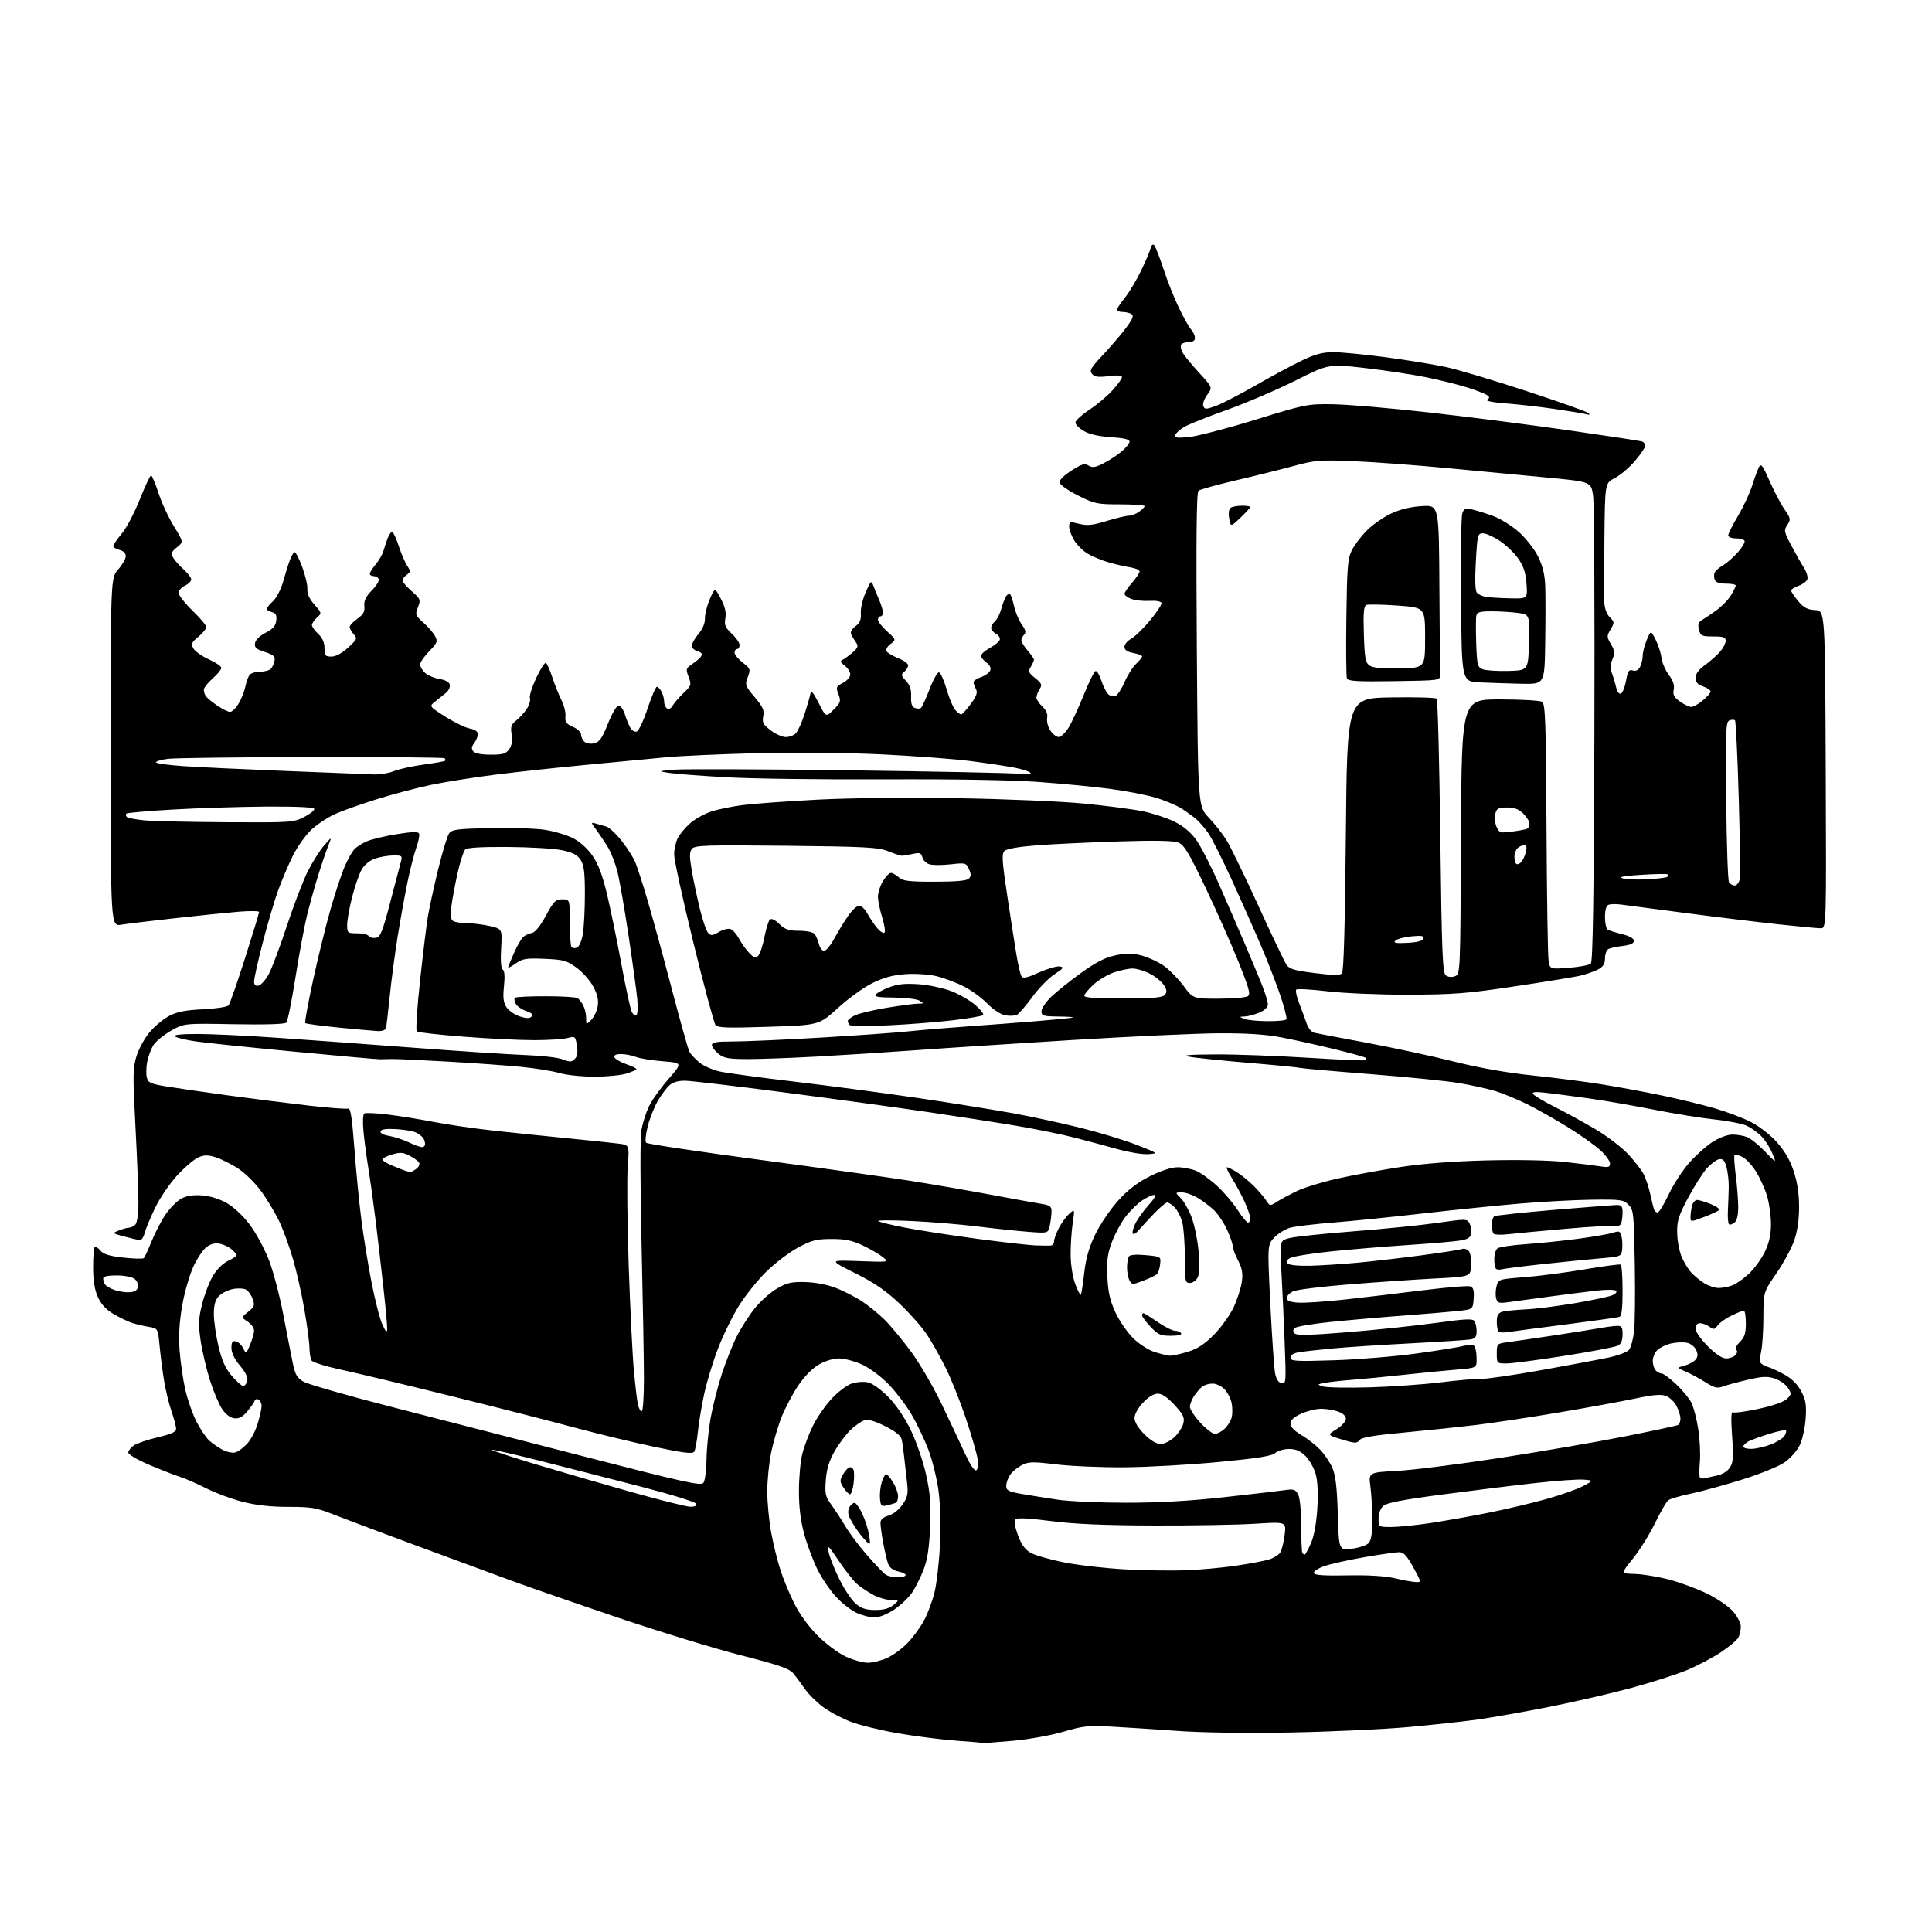 <?xml version="1.0" encoding="UTF-8" standalone="no"?>
<svg 
  version="1.1" 
  xmlns="http://www.w3.org/2000/svg" 
  xmlns:xlink="http://www.w3.org/1999/xlink" 
  xmlns:svg="http://www.w3.org/2000/svg"
  xmlns:rdf="http://www.w3.org/1999/02/22-rdf-syntax-ns#"
  xmlns:cc="http://creativecommons.org/ns#"
  xmlns:dc="http://purl.org/dc/elements/1.1/"
  viewBox="0 0 768 768"
  width="768"
  height="768"
>
<style>svg {background-color: white; }</style>"
<path stroke="none" fill="black" fill-rule="evenodd" d="M391.00,692.85C390.73,692.77 385.77,692.36 380.00,691.94C374.23,691.51 363.95,690.21 357.18,689.05C350.40,687.88 341.91,685.82 338.31,684.47C334.72,683.11 329.69,680.44 327.14,678.53C324.59,676.62 321.38,673.43 320.00,671.45C318.62,669.46 316.60,666.72 315.49,665.35C313.83,663.29 310.24,662.03 294.49,657.99C284.05,655.32 262.23,648.64 246.00,643.15C229.78,637.66 210.65,631.03 203.50,628.42C196.35,625.81 179.03,619.41 165.00,614.21C150.97,609.02 136.23,603.47 132.22,601.88C125.86,599.36 123.65,599.00 114.63,599.00C107.57,599.00 101.84,598.37 96.44,596.98C92.10,595.88 85.60,593.47 81.99,591.63C78.37,589.79 73.64,587.72 71.46,587.03C69.28,586.33 63.79,584.19 59.25,582.26C54.71,580.34 51.00,578.17 51.00,577.44C51.00,576.71 51.97,575.44 53.15,574.61C54.34,573.78 58.61,572.32 62.65,571.37C68.14,570.07 70.00,569.21 70.00,567.97C70.00,567.06 69.16,563.86 68.13,560.86C67.09,557.87 65.76,552.29 65.16,548.46C64.55,544.63 63.77,538.47 63.42,534.77C62.77,528.05 62.77,528.05 59.14,527.45C57.14,527.12 54.18,526.43 52.57,525.91C50.96,525.40 47.65,523.81 45.23,522.39C42.20,520.62 40.23,518.51 38.93,515.65C37.62,512.77 37.04,509.17 37.02,503.92C37.01,499.75 37.28,496.05 37.62,495.71C37.97,495.37 38.98,495.98 39.87,497.08C41.09,498.57 43.39,499.29 49.00,499.91C53.12,500.37 56.80,500.47 57.16,500.12C57.53,499.78 58.94,496.72 60.31,493.33C61.68,489.93 64.21,485.10 65.95,482.58C67.68,480.06 70.50,477.28 72.21,476.39C74.34,475.29 76.98,474.92 80.52,475.21C83.76,475.48 87.48,476.68 90.41,478.40C93.18,480.02 96.92,483.60 99.49,487.10C101.90,490.37 105.25,496.61 106.93,500.97C108.61,505.32 111.13,514.87 112.54,522.19C113.94,529.51 115.63,538.17 116.30,541.44C117.31,546.46 117.99,547.68 120.67,549.24C122.41,550.25 137.71,554.65 154.67,559.02C171.62,563.38 206.43,572.34 232.00,578.93C272.03,589.25 278.66,590.72 279.62,589.45C280.24,588.63 280.79,584.49 280.85,580.24C280.90,575.98 281.63,568.63 282.45,563.91C283.28,559.19 285.29,551.24 286.92,546.24C288.55,541.25 291.22,534.52 292.86,531.28C294.49,528.05 297.66,523.08 299.90,520.25C302.13,517.42 306.11,513.84 308.73,512.30C312.74,509.94 314.53,509.52 320.00,509.64C323.89,509.72 328.75,510.63 332.11,511.91C335.19,513.08 339.91,515.49 342.61,517.26C345.30,519.04 349.39,522.37 351.69,524.66C354.00,526.95 358.65,532.56 362.03,537.12C365.41,541.69 370.79,550.84 373.98,557.46C377.17,564.08 381.39,573.02 383.37,577.32C385.65,582.28 387.38,584.88 388.09,584.44C388.80,584.00 388.98,582.29 388.58,579.77C388.23,577.59 386.13,570.36 383.90,563.71C381.68,557.06 378.08,548.05 375.90,543.69C373.73,539.33 370.37,533.38 368.44,530.48C366.51,527.57 361.65,522.07 357.64,518.26C352.18,513.08 347.72,510.01 339.92,506.10C329.50,500.87 329.50,500.87 341.46,501.31C353.41,501.75 353.41,501.75 350.96,499.73C349.61,498.62 346.02,496.54 343.00,495.10C338.68,493.06 335.99,492.50 330.50,492.52C324.47,492.54 322.63,493.01 317.24,495.92C313.79,497.77 308.15,502.04 304.71,505.41C301.26,508.77 296.34,514.89 293.77,519.01C291.21,523.13 287.47,530.74 285.47,535.93C283.47,541.11 280.99,549.21 279.97,553.93C278.94,558.64 277.79,565.49 277.42,569.15C277.05,572.80 276.39,576.36 275.97,577.06C275.36,578.04 271.83,577.61 259.84,575.08C251.40,573.29 237.30,569.89 228.50,567.51C219.70,565.13 197.65,559.50 179.50,555.00C161.35,550.50 141.60,545.77 135.61,544.48C129.61,543.20 124.33,541.56 123.87,540.83C123.41,540.10 123.02,537.86 123.02,535.85C123.01,533.84 122.12,527.09 121.05,520.85C119.98,514.61 117.92,505.45 116.48,500.50C115.04,495.55 112.55,488.74 110.94,485.37C109.33,481.99 106.05,476.57 103.65,473.32C101.26,470.06 97.10,466.01 94.40,464.31C91.70,462.62 87.79,460.68 85.69,460.02C82.70,459.07 81.25,459.07 78.93,460.03C77.31,460.70 73.52,463.91 70.51,467.16C67.44,470.48 63.53,476.23 61.59,480.28C59.69,484.25 57.83,488.74 57.46,490.25C57.09,491.76 56.27,492.98 55.64,492.96C55.01,492.93 52.25,492.30 49.50,491.56C44.50,490.21 44.50,490.21 47.32,489.11C48.86,488.50 50.69,488.00 51.37,488.00C52.04,488.00 53.14,487.46 53.80,486.80C54.52,486.08 55.01,482.57 55.02,478.05C55.03,473.90 54.50,460.26 53.84,447.74C52.75,427.15 52.80,424.48 54.31,419.68C55.23,416.77 57.61,412.48 59.60,410.16C61.59,407.83 65.08,404.96 67.36,403.78C70.44,402.18 73.86,401.52 80.73,401.20C85.85,400.96 90.36,400.26 90.87,399.63C91.38,399.01 94.31,390.58 97.40,380.91C100.48,371.23 103.00,362.96 103.00,362.53C103.00,362.10 99.29,362.05 94.75,362.43C90.21,362.81 78.85,363.97 69.50,365.01C60.15,366.04 50.59,367.20 48.25,367.58C44.00,368.26 44.00,368.26 44.00,299.01C44.00,229.76 44.00,229.76 47.00,226.35C48.65,224.47 50.00,222.09 50.00,221.07C50.00,219.93 49.04,218.98 47.50,218.59C46.12,218.24 45.00,217.56 45.00,217.08C45.00,216.59 46.53,214.36 48.40,212.12C50.27,209.89 53.49,203.77 55.57,198.53C57.64,193.29 59.66,189.00 60.04,189.00C60.43,189.00 61.75,192.10 62.97,195.90C64.19,199.69 66.94,205.64 69.08,209.12C72.97,215.45 72.97,215.45 70.35,217.54C68.21,219.24 67.92,219.98 68.77,221.56C69.34,222.63 71.20,224.74 72.90,226.26C74.61,227.77 76.00,229.61 76.00,230.35C76.00,231.08 74.87,232.19 73.50,232.82C72.12,233.44 71.00,234.73 71.00,235.67C71.00,236.62 73.48,239.78 76.50,242.71C79.53,245.64 82.00,248.59 82.01,249.27C82.01,249.95 80.61,251.66 78.88,253.08C76.18,255.30 75.90,255.95 76.86,257.74C77.48,258.89 80.23,260.85 82.99,262.09C85.75,263.34 88.00,264.87 88.00,265.49C88.00,266.12 86.43,268.03 84.50,269.73C82.58,271.43 81.01,273.43 81.02,274.16C81.02,274.90 81.37,276.04 81.79,276.69C82.20,277.34 84.24,279.03 86.32,280.44C88.39,281.85 90.71,283.00 91.46,283.00C92.22,283.00 93.73,281.54 94.81,279.75C95.90,277.96 97.11,274.93 97.51,273.00C97.91,271.07 98.68,268.94 99.24,268.25C99.79,267.56 101.71,267.00 103.50,267.00C105.29,267.00 107.22,266.44 107.78,265.75C108.35,265.06 108.97,263.60 109.15,262.51C109.43,260.94 108.62,260.24 105.27,259.17C101.82,258.07 101.10,257.43 101.37,255.68C101.57,254.38 103.23,252.74 105.60,251.51C108.52,250.00 109.58,248.79 109.82,246.67C110.07,244.51 109.67,243.73 108.07,243.31C106.93,243.01 106.00,242.45 106.00,242.06C106.00,241.67 107.14,240.28 108.53,238.97C109.96,237.63 111.73,234.17 112.60,231.05C113.44,228.00 114.61,224.25 115.20,222.73C115.78,221.20 116.60,219.75 117.01,219.49C117.43,219.24 118.81,221.81 120.08,225.21C121.35,228.62 122.30,232.64 122.19,234.15C122.05,235.99 122.97,238.04 124.97,240.31C127.94,243.69 127.95,243.74 125.98,245.52C124.89,246.50 124.00,247.84 124.00,248.48C124.00,249.12 125.13,250.71 126.50,252.00C128.19,253.59 129.00,255.42 129.00,257.67C129.00,260.64 129.30,261.00 131.75,261.00C133.50,260.99 135.90,259.70 138.36,257.45C141.96,254.14 142.11,253.78 140.61,252.12C139.72,251.14 139.00,249.85 139.00,249.24C139.00,248.63 140.38,247.15 142.06,245.95C144.45,244.26 145.06,243.14 144.83,240.93C144.61,238.81 145.39,237.19 147.88,234.63C149.72,232.73 150.92,230.68 150.55,230.09C150.18,229.49 149.23,229.00 148.44,229.00C147.65,229.00 147.00,228.58 147.00,228.08C147.00,227.57 148.06,225.88 149.36,224.33C150.66,222.77 152.04,220.38 152.43,219.00C152.82,217.62 153.61,215.27 154.18,213.76C154.76,212.26 155.60,211.25 156.04,211.52C156.48,211.80 157.63,214.38 158.58,217.26C159.53,220.14 161.00,223.57 161.85,224.87C163.25,227.03 163.24,227.35 161.69,228.48C160.76,229.16 160.00,230.19 160.00,230.76C160.00,231.33 161.65,233.24 163.67,235.02C167.17,238.09 167.29,238.40 166.14,241.37C165.00,244.32 165.12,244.67 168.31,247.50C170.17,249.15 172.26,251.56 172.94,252.86C174.07,255.00 173.85,255.57 170.59,258.90C168.62,260.93 167.00,263.28 167.00,264.14C167.00,264.99 167.90,266.51 169.00,267.50C170.11,268.50 172.69,269.59 174.74,269.92C177.13,270.31 178.60,271.14 178.80,272.22C178.98,273.15 178.31,274.58 177.31,275.40C176.32,276.22 174.39,277.77 173.03,278.83C170.56,280.77 170.56,280.77 177.03,284.88C180.59,287.14 184.96,289.26 186.75,289.60C188.86,290.01 189.99,290.80 189.97,291.86C189.95,292.76 189.28,294.36 188.49,295.42C187.41,296.84 187.32,297.68 188.14,298.67C188.83,299.50 191.44,300.00 195.07,300.00C199.93,300.00 201.14,299.64 202.42,297.81C203.46,296.32 203.77,294.43 203.38,291.96C202.89,288.90 203.19,288.00 205.21,286.40C206.54,285.36 208.44,283.27 209.42,281.76C210.41,280.25 210.96,278.35 210.65,277.53C210.34,276.72 211.46,273.11 213.14,269.52C214.81,265.94 216.56,263.23 217.02,263.51C217.47,263.79 218.62,266.38 219.56,269.26C220.50,272.14 222.13,276.20 223.17,278.28C224.21,280.35 224.94,283.28 224.78,284.78C224.55,287.01 225.08,287.76 227.75,288.93C229.58,289.74 231.00,291.10 231.00,292.06C231.00,292.99 231.63,294.28 232.40,294.92C233.18,295.57 234.93,295.81 236.32,295.46C238.30,294.96 239.42,293.34 241.67,287.66C243.31,283.53 245.10,280.50 245.91,280.50C246.69,280.50 247.81,282.08 248.41,284.01C249.01,285.94 250.01,288.37 250.63,289.41C251.25,290.46 252.39,291.07 253.16,290.77C253.94,290.47 255.86,286.35 257.43,281.61C259.01,276.88 260.66,273.00 261.11,273.00C261.56,273.00 262.40,273.87 262.96,274.93C263.53,276.00 264.00,277.77 264.00,278.88C264.00,279.98 264.53,281.21 265.19,281.62C265.88,282.05 266.82,281.56 267.44,280.45C268.02,279.40 269.96,277.16 271.74,275.46C274.80,272.55 274.91,272.21 273.74,269.11C272.63,266.18 272.71,265.69 274.50,264.45C275.60,263.69 277.06,262.59 277.75,261.99C278.44,261.40 279.00,260.54 279.00,260.08C279.00,259.61 278.10,259.00 277.00,258.71C275.90,258.42 275.00,257.50 275.00,256.67C275.00,255.84 276.19,253.74 277.65,252.00C279.31,250.03 280.27,247.73 280.22,245.86C280.17,244.21 281.04,240.76 282.15,238.18C284.17,233.50 284.17,233.50 286.54,238.00C288.22,241.20 288.74,243.44 288.34,245.75C287.87,248.47 288.28,249.46 290.89,251.90C292.60,253.49 294.00,255.52 294.00,256.40C294.00,257.28 293.55,258.00 293.00,258.00C292.45,258.00 292.00,258.64 292.00,259.43C292.00,260.21 293.46,261.99 295.23,263.39C298.31,265.79 298.41,266.08 297.25,269.16C296.08,272.24 296.22,272.63 300.00,277.12C303.26,280.98 303.88,282.36 303.40,284.73C302.91,287.19 303.35,288.03 306.35,290.31C308.28,291.79 310.99,293.00 312.36,293.00C313.73,293.00 315.53,292.33 316.34,291.52C317.16,290.70 318.74,287.21 319.85,283.77C320.96,280.32 322.01,276.64 322.19,275.58C322.41,274.24 323.38,275.39 325.41,279.40C328.31,285.15 328.31,285.15 331.38,282.08C334.18,279.28 334.35,278.76 333.30,275.99C332.24,273.17 332.35,272.87 335.08,271.46C336.71,270.61 338.00,269.13 338.00,268.10C338.00,267.08 336.99,265.50 335.75,264.58C334.12,263.38 333.86,262.77 334.82,262.36C335.54,262.04 337.34,260.74 338.82,259.45C341.12,257.46 341.32,256.86 340.24,255.31C339.55,254.31 338.69,252.88 338.34,252.12C337.95,251.30 338.64,250.03 340.05,248.96C341.85,247.61 342.36,246.35 342.19,243.76C342.06,241.88 342.94,238.13 344.13,235.43C346.23,230.68 346.34,230.60 347.25,233.01C347.78,234.38 348.83,236.98 349.60,238.78C350.37,240.59 351.00,242.73 351.00,243.53C351.00,244.34 350.55,245.00 350.00,245.00C349.45,245.00 349.00,245.60 349.00,246.34C349.00,247.08 350.63,249.17 352.63,250.98C356.27,254.29 356.27,254.29 353.99,256.01C352.67,257.01 352.02,258.22 352.44,258.90C352.84,259.55 354.93,260.79 357.09,261.65C359.24,262.51 361.00,263.79 361.00,264.49C361.00,265.18 360.31,266.33 359.47,267.03C358.11,268.16 358.18,268.57 360.13,270.64C361.70,272.31 362.29,274.09 362.18,276.89C362.07,279.63 362.49,280.98 363.60,281.40C364.47,281.73 365.55,281.78 366.01,281.50C366.46,281.22 368.04,277.82 369.52,273.95C371.00,270.07 372.71,267.07 373.32,267.27C373.93,267.48 375.28,270.54 376.31,274.07C377.34,277.61 378.89,281.29 379.75,282.25C380.61,283.21 381.65,284.00 382.07,284.00C382.49,284.00 384.20,282.14 385.87,279.86C388.21,276.68 388.69,275.30 387.96,273.92C387.43,272.94 387.00,271.70 387.00,271.16C387.00,270.63 388.36,269.72 390.01,269.15C391.67,268.57 393.30,267.37 393.64,266.48C394.03,265.47 393.47,264.32 392.13,263.38C390.96,262.56 390.00,261.34 390.00,260.67C390.00,260.00 391.55,258.62 393.44,257.60C395.33,256.58 397.12,255.14 397.40,254.39C397.69,253.64 397.04,252.56 395.96,251.98C394.88,251.40 394.00,250.33 394.00,249.59C394.00,248.85 394.67,247.69 395.49,247.01C396.31,246.32 397.44,244.13 397.99,242.13C398.55,240.14 399.43,237.84 399.95,237.03C400.47,236.22 401.18,235.85 401.53,236.20C401.89,236.55 402.61,238.75 403.13,241.07C403.65,243.40 405.02,246.62 406.16,248.23C407.70,250.39 407.95,251.45 407.12,252.28C406.51,252.89 406.00,253.92 406.00,254.54C406.00,255.17 407.12,257.00 408.50,258.59C409.87,260.19 411.00,261.84 411.00,262.26C411.00,262.68 410.44,263.95 409.75,265.08C408.65,266.90 408.85,267.42 411.50,269.56C414.13,271.68 414.35,272.22 413.25,273.97C412.56,275.07 412.00,276.58 412.00,277.31C412.00,278.05 413.06,279.65 414.35,280.86C415.94,282.35 416.56,283.84 416.26,285.43C416.01,286.72 416.58,288.95 417.52,290.39C418.46,291.83 419.97,292.99 420.87,292.97C421.76,292.96 423.53,291.27 424.79,289.22C426.05,287.18 428.75,281.34 430.79,276.26C432.83,271.18 434.95,266.91 435.50,266.76C436.04,266.62 437.08,268.30 437.79,270.50C438.51,272.70 439.72,275.12 440.47,275.89C441.23,276.65 442.53,277.01 443.37,276.69C444.21,276.36 445.86,273.87 447.03,271.15C448.20,268.43 450.25,265.17 451.58,263.92C452.91,262.67 454.00,261.33 454.00,260.94C454.00,260.54 452.43,259.93 450.50,259.57C448.05,259.11 447.00,258.37 447.00,257.12C447.00,256.14 448.17,254.71 449.60,253.95C451.03,253.18 454.42,249.90 457.14,246.64C459.85,243.39 461.92,240.25 461.72,239.65C461.51,239.04 459.44,238.69 456.91,238.85C454.46,239.00 451.23,238.66 449.73,238.09C448.23,237.52 447.00,236.60 447.00,236.06C447.00,235.52 448.35,233.53 450.00,231.65C451.65,229.77 453.00,227.75 453.00,227.16C453.00,226.57 451.31,225.83 449.25,225.51C447.19,225.20 443.25,224.28 440.50,223.48C437.75,222.68 434.03,221.12 432.24,220.02C430.45,218.92 428.09,216.55 426.99,214.76C425.90,212.97 425.01,210.54 425.00,209.36C425.00,207.36 425.27,207.28 428.96,208.22C432.17,209.03 434.23,208.82 439.86,207.11C443.68,205.95 447.65,205.00 448.68,205.00C449.71,205.00 451.56,204.30 452.78,203.44C454.00,202.59 455.00,201.57 455.00,201.19C455.00,200.81 450.61,200.49 445.25,200.49C436.10,200.48 435.07,200.26 428.51,196.96C424.66,195.03 421.38,192.73 421.21,191.86C421.02,190.87 422.78,189.07 425.88,187.08C430.02,184.42 431.16,184.08 432.73,185.06C434.25,186.01 435.39,185.84 438.67,184.17C440.91,183.03 444.14,180.91 445.87,179.46C447.59,178.01 449.00,176.25 449.00,175.54C449.00,174.66 446.70,174.12 441.61,173.79C436.79,173.48 433.06,172.63 430.86,171.35C429.01,170.27 427.50,168.75 427.50,167.97C427.50,167.19 429.99,164.91 433.02,162.90C436.06,160.89 440.22,157.39 442.27,155.12C444.32,152.85 446.00,150.51 446.00,149.93C446.00,149.22 444.21,149.08 440.70,149.52C436.53,150.04 435.12,149.85 434.10,148.62C432.99,147.29 433.60,146.22 438.26,141.28C441.26,138.10 445.38,133.29 447.42,130.60C450.24,126.85 450.81,125.49 449.81,124.86C449.09,124.40 447.49,124.02 446.25,124.02C445.01,124.01 444.00,123.61 444.00,123.14C444.00,122.66 445.41,120.53 447.13,118.39C448.85,116.25 451.72,111.48 453.50,107.80C455.28,104.11 457.01,100.07 457.34,98.81C457.71,97.38 458.27,96.90 458.84,97.52C459.34,98.06 461.00,102.33 462.53,107.00C464.05,111.67 466.81,118.62 468.66,122.43C470.50,126.24 472.68,130.10 473.51,131.01C474.33,131.91 475.00,133.41 475.00,134.33C475.00,135.43 474.17,136.00 472.56,136.00C471.22,136.00 469.85,136.44 469.51,136.98C469.18,137.52 469.42,138.92 470.05,140.09C470.68,141.26 473.63,144.88 476.62,148.13C482.04,154.03 482.04,154.03 479.89,156.94C478.70,158.54 478.00,160.55 478.32,161.40C478.85,162.78 479.36,162.78 483.13,161.45C485.45,160.63 492.54,156.99 498.88,153.35C505.22,149.70 513.57,145.21 517.43,143.36C522.84,140.77 525.74,140.00 530.11,140.00C533.22,140.00 542.68,140.92 551.13,142.05C559.59,143.17 570.33,144.93 575.00,145.95C579.67,146.97 594.08,151.28 607.00,155.52C619.92,159.76 630.95,163.68 631.50,164.23C632.16,164.89 631.83,165.03 630.50,164.66C629.40,164.35 623.77,163.41 618.00,162.57C612.23,161.73 603.53,160.74 598.69,160.37C593.28,159.96 590.38,159.37 591.19,158.85C592.25,158.16 592.21,157.81 591.00,157.00C590.17,156.44 586.64,155.09 583.14,153.99C579.63,152.89 572.43,151.10 567.14,150.01C561.84,148.92 550.91,147.27 542.85,146.33C528.21,144.64 528.21,144.64 514.85,151.33C507.51,155.00 495.30,160.23 487.71,162.94C480.13,165.64 472.52,168.68 470.79,169.69C469.07,170.69 467.45,172.14 467.20,172.91C466.82,174.03 467.86,174.19 472.62,173.74C475.85,173.43 487.73,170.33 499.00,166.86C519.04,160.68 519.73,160.54 530.00,160.70C535.77,160.79 552.88,162.25 568.00,163.95C583.12,165.64 608.10,168.84 623.50,171.05C638.90,173.26 652.06,175.26 652.75,175.50C653.44,175.74 654.00,176.51 653.99,177.22C653.99,177.92 652.14,180.65 649.89,183.28C647.63,185.92 644.03,188.96 641.89,190.05C638.00,192.04 638.00,192.04 637.78,213.77C637.67,225.72 637.65,237.27 637.74,239.43C637.85,241.84 638.69,244.13 639.91,245.35C641.81,247.25 641.82,247.49 640.24,250.18C638.67,252.83 638.68,253.18 640.38,256.06C641.91,258.66 642.00,259.58 640.97,262.06C640.09,264.19 640.05,265.76 640.80,267.75C641.37,269.26 642.12,271.77 642.46,273.32C642.80,274.91 643.61,275.97 644.29,275.74C644.95,275.52 645.89,273.22 646.36,270.64C647.08,266.72 647.53,266.03 649.05,266.52C650.25,266.90 651.24,266.42 651.94,265.11C652.52,264.02 653.00,262.03 653.00,260.69C653.00,259.34 653.72,256.51 654.61,254.39C656.22,250.54 656.22,250.54 658.11,254.22C659.15,256.25 660.21,259.51 660.46,261.46C660.71,263.42 662.02,266.48 663.37,268.26C665.07,270.49 665.68,272.31 665.33,274.12C664.92,276.19 665.44,277.18 667.81,278.87C669.46,280.04 671.49,281.00 672.33,281.00C673.16,281.00 675.23,279.83 676.92,278.41C678.62,276.99 680.00,275.39 680.00,274.86C680.00,274.33 678.65,273.43 677.00,272.85C674.81,272.09 674.00,271.17 674.00,269.45C674.00,267.89 675.25,266.19 677.75,264.38C679.81,262.88 682.51,260.50 683.75,259.08C684.98,257.66 685.99,255.71 686.00,254.75C686.00,253.32 685.10,253.00 681.02,253.00C676.44,253.00 675.98,252.78 675.36,250.30C674.86,248.29 675.13,247.33 676.45,246.55C677.42,245.97 679.99,244.25 682.14,242.72C684.30,241.19 686.95,238.49 688.03,236.72C689.11,234.95 689.99,233.16 690.00,232.75C690.00,232.34 688.25,232.00 686.11,232.00C683.57,232.00 682.01,231.48 681.64,230.50C681.32,229.67 681.29,228.41 681.56,227.70C681.84,226.98 683.35,225.63 684.92,224.71C686.49,223.78 689.19,221.41 690.91,219.45C692.63,217.49 693.78,215.46 693.46,214.94C693.14,214.42 691.56,214.00 689.94,214.00C688.32,214.00 687.00,213.46 687.00,212.81C687.00,212.16 688.75,208.67 690.89,205.06C693.04,201.45 695.57,196.03 696.53,193.00C697.48,189.97 698.70,186.67 699.22,185.65C700.03,184.09 700.71,184.99 703.41,191.15C705.19,195.19 707.85,200.26 709.33,202.41C711.84,206.04 711.92,206.48 710.49,208.65C709.07,210.82 709.17,211.38 712.02,216.74C713.70,219.91 715.96,223.91 717.05,225.62C718.14,227.34 718.77,229.45 718.44,230.30C718.11,231.16 716.53,232.32 714.92,232.88C713.31,233.44 712.00,234.27 712.00,234.74C712.00,235.20 713.26,237.08 714.80,238.93C717.00,241.56 718.45,242.34 721.55,242.52C725.50,242.76 725.50,242.76 725.76,305.88C726.01,369.00 726.01,369.00 723.76,369.00C722.52,369.00 714.98,368.30 707.00,367.44C699.02,366.58 682.38,364.56 670.00,362.94C657.62,361.32 646.01,359.80 644.19,359.55C642.37,359.31 640.24,359.36 639.44,359.66C638.49,360.02 638.00,361.70 638.00,364.55C638.00,366.93 638.47,369.17 639.05,369.53C639.63,369.89 642.21,370.70 644.80,371.34C647.80,372.08 649.50,373.04 649.50,374.00C649.50,375.03 648.10,375.66 645.00,376.03C642.52,376.32 639.94,376.90 639.25,377.33C638.56,377.77 638.00,379.43 638.00,381.03C638.00,383.24 637.29,384.31 635.10,385.45C633.51,386.27 630.25,387.38 627.85,387.92C625.46,388.45 613.83,390.34 602.00,392.11C583.31,394.92 577.82,395.35 560.00,395.40C548.47,395.43 534.36,394.84 527.75,394.06C521.28,393.30 515.68,392.99 515.29,393.37C514.91,393.76 515.42,396.19 516.44,398.79C517.45,401.38 518.78,404.98 519.39,406.79C520.03,408.70 521.34,410.28 522.50,410.54C523.60,410.80 533.05,412.60 543.50,414.55C553.95,416.51 569.48,419.85 578.00,421.99C587.99,424.49 599.01,426.44 609.00,427.48C617.52,428.36 630.01,429.96 636.74,431.04C643.47,432.12 654.40,434.15 661.04,435.55C667.68,436.95 676.94,439.21 681.60,440.56C686.27,441.91 692.71,444.34 695.90,445.95C699.23,447.63 703.66,451.05 706.28,453.97C709.39,457.42 711.55,461.13 713.01,465.52C714.47,469.93 715.16,474.47 715.16,479.79C715.16,485.02 714.50,489.47 713.17,493.25C712.08,496.36 708.89,502.22 706.09,506.27C701.00,513.64 701.00,513.64 700.98,523.57C700.96,529.03 700.57,535.14 700.10,537.15C699.64,539.16 699.54,541.23 699.88,541.76C700.22,542.30 701.62,543.06 703.00,543.47C704.38,543.88 707.41,545.31 709.75,546.65C712.48,548.21 714.76,550.58 716.12,553.24C717.85,556.62 718.15,558.61 717.77,563.98C717.51,567.61 716.48,572.29 715.48,574.40C714.48,576.51 711.87,579.53 709.67,581.12C707.35,582.80 700.27,585.71 692.79,588.07C685.69,590.30 676.43,592.85 672.20,593.73C667.96,594.62 663.90,595.81 663.17,596.37C662.43,596.93 660.06,601.03 657.89,605.49C655.72,609.94 651.78,616.27 649.12,619.56C644.29,625.52 644.29,625.52 649.90,625.67C652.98,625.75 659.10,626.75 663.50,627.90C667.90,629.06 674.72,631.58 678.65,633.51C682.59,635.43 687.20,638.60 688.90,640.54C690.62,642.50 692.00,645.20 692.00,646.60C692.00,647.99 691.56,649.96 691.01,650.97C690.47,651.99 687.35,654.60 684.08,656.79C680.81,658.97 674.74,662.17 670.60,663.90C666.45,665.62 656.40,668.83 648.28,671.03C640.15,673.22 625.40,676.62 615.50,678.57C605.60,680.52 593.00,682.75 587.50,683.52C582.00,684.29 569.62,685.64 560.00,686.52C550.38,687.40 529.45,688.37 513.50,688.68C495.51,689.02 478.24,688.78 468.00,688.06C458.93,687.41 447.00,686.64 441.50,686.34C432.69,685.86 430.44,686.11 422.61,688.41C417.67,689.86 408.79,691.45 402.61,692.00C396.50,692.54 391.27,692.92 391.00,692.85zM345.00,660.97C346.93,660.96 350.38,660.10 352.67,659.06C354.96,658.02 358.58,655.38 360.71,653.18C362.83,650.99 365.78,646.98 367.26,644.26C368.74,641.55 370.65,636.44 371.50,632.91C372.36,629.39 373.33,620.88 373.66,614.00C374.03,606.35 373.80,598.03 373.07,592.55C372.41,587.63 370.56,580.21 368.96,576.05C367.35,571.90 364.34,565.63 362.27,562.13C360.20,558.63 356.17,553.33 353.33,550.37C350.42,547.34 345.82,543.89 342.83,542.50C339.90,541.14 335.74,540.02 333.59,540.01C331.21,540.00 328.01,540.98 325.43,542.49C322.84,544.01 319.64,547.29 317.24,550.88C315.08,554.12 312.15,559.67 310.73,563.20C309.32,566.73 307.45,573.07 306.58,577.27C305.71,581.48 305.00,588.48 305.00,592.85C305.00,597.21 305.70,604.54 306.55,609.14C307.40,613.74 309.03,620.42 310.19,624.00C311.34,627.58 313.84,633.62 315.75,637.44C317.85,641.64 321.51,646.67 325.04,650.20C328.25,653.41 333.26,657.15 336.19,658.51C339.11,659.87 343.07,660.97 345.00,660.97zM347.58,642.98C345.89,642.97 342.70,642.13 340.50,641.13C338.30,640.12 334.61,637.25 332.31,634.73C330.00,632.22 326.74,627.45 325.07,624.13C323.39,620.81 321.03,614.59 319.83,610.30C318.30,604.87 317.62,599.62 317.59,593.00C317.57,587.77 318.16,581.02 318.91,578.00C319.66,574.98 321.60,569.86 323.22,566.62C324.83,563.39 328.19,558.58 330.67,555.92C333.15,553.27 336.72,550.59 338.60,549.97C340.47,549.35 343.37,549.14 345.03,549.51C346.77,549.89 350.21,552.36 353.10,555.30C356.24,558.48 359.63,563.49 362.08,568.55C364.25,573.03 366.96,580.92 368.11,586.09C369.79,593.67 370.10,597.74 369.72,607.00C369.38,615.36 368.68,619.97 367.17,623.88C366.03,626.84 363.99,630.93 362.63,632.98C361.28,635.02 358.03,638.12 355.41,639.85C352.62,641.70 349.39,642.99 347.58,642.98zM347.97,640.00C351.28,640.00 353.51,639.39 355.14,638.03C357.50,636.07 357.50,636.07 354.21,636.03C352.40,636.01 349.25,635.11 347.21,634.02C345.17,632.93 342.29,631.02 340.81,629.77C339.33,628.52 336.02,624.35 333.45,620.50C329.22,614.18 328.83,613.84 329.40,616.96C329.75,618.86 331.66,623.71 333.65,627.73C335.63,631.75 338.58,636.16 340.21,637.52C342.45,639.41 344.30,640.00 347.97,640.00zM562.79,628.90C565.06,629.00 565.05,628.94 561.79,623.01C559.26,618.40 557.97,617.02 556.20,617.01C554.94,617.01 548.64,617.91 542.20,619.03C535.77,620.15 528.57,621.77 526.20,622.63C523.84,623.50 522.07,624.72 522.28,625.35C522.55,626.16 526.55,626.42 535.58,626.24C544.01,626.08 550.59,626.48 554.50,627.39C557.80,628.16 561.53,628.84 562.79,628.90zM356.69,627.00C358.51,627.00 360.00,626.61 360.00,626.12C360.00,625.64 358.65,624.98 356.99,624.65C355.12,624.27 353.64,623.18 353.10,621.77C352.62,620.52 351.73,616.77 351.11,613.44C350.50,610.11 350.00,606.49 350.00,605.40C350.00,604.03 351.00,603.12 353.23,602.46C355.14,601.89 357.42,600.07 358.82,598.00C360.86,594.97 361.09,593.76 360.53,589.00C360.18,585.98 359.67,581.48 359.40,579.00C359.14,576.52 358.71,573.49 358.44,572.26C358.12,570.72 356.05,569.04 351.92,566.96C347.88,564.92 345.15,564.12 343.69,564.56C342.48,564.92 340.01,566.63 338.19,568.36C336.36,570.09 333.50,573.90 331.81,576.83C329.61,580.67 328.62,583.90 328.28,588.33C327.86,593.79 328.10,594.90 330.37,598.00C331.78,599.92 334.33,603.84 336.04,606.70C337.74,609.56 341.63,614.73 344.68,618.20C347.72,621.66 350.93,625.06 351.80,625.75C352.67,626.44 354.87,627.00 356.69,627.00zM471.50,624.21C477.00,624.00 485.77,623.20 491.00,622.44C496.23,621.68 502.18,620.57 504.24,619.98C506.29,619.39 508.45,618.02 509.04,616.93C509.62,615.84 510.37,612.69 510.69,609.94C511.29,604.93 511.29,604.93 498.89,605.71C492.08,606.15 473.90,606.46 458.50,606.41C438.48,606.34 426.82,605.83 417.58,604.62C409.18,603.53 404.32,603.28 403.69,603.91C403.05,604.55 403.37,606.72 404.60,610.14C405.96,613.89 407.40,615.92 409.65,617.23C411.39,618.24 417.46,619.98 423.15,621.10C428.84,622.22 439.80,623.46 447.50,623.86C455.20,624.26 466.00,624.42 471.50,624.21zM518.62,618.00C518.89,618.00 520.00,616.00 521.08,613.55C522.33,610.72 523.26,605.74 523.64,599.80C524.03,593.83 523.81,588.92 523.04,586.09C522.38,583.67 520.56,580.41 519.00,578.84C516.88,576.73 515.19,576.00 512.41,576.00C510.34,576.00 507.86,576.72 506.89,577.60C505.57,578.80 499.88,579.70 484.31,581.18C472.86,582.26 456.07,583.21 447.00,583.27C437.93,583.34 425.71,582.82 419.86,582.11C410.47,580.98 408.87,581.02 406.17,582.41C404.49,583.28 402.42,584.99 401.56,586.22C400.70,587.44 400.00,589.42 400.00,590.62C400.00,592.51 400.83,592.94 406.25,593.88C409.69,594.47 416.10,595.50 420.50,596.15C424.90,596.81 437.05,597.35 447.50,597.36C460.43,597.36 472.89,596.67 486.50,595.17C497.50,593.96 508.37,592.69 510.65,592.36C514.27,591.84 514.96,592.06 516.01,594.03C516.73,595.37 517.23,600.42 517.24,606.40C517.25,611.95 517.45,616.84 517.69,617.25C517.92,617.66 518.34,618.00 518.62,618.00zM537.30,615.65C540.10,615.32 543.08,614.35 543.94,613.49C545.08,612.35 545.50,609.87 545.50,604.22C545.50,599.97 545.17,593.98 544.76,590.90C544.02,585.30 544.02,585.30 555.47,584.69C561.77,584.35 580.13,582.04 596.27,579.54C612.40,577.05 634.75,573.20 645.92,570.99C657.10,568.78 666.64,566.73 667.12,566.43C667.60,566.13 668.00,564.99 668.00,563.89C668.00,562.80 667.30,560.55 666.45,558.91C665.60,557.26 663.72,555.46 662.26,554.91C660.30,554.16 657.17,554.43 650.06,555.94C644.80,557.05 631.12,559.55 619.66,561.49C608.20,563.42 593.35,565.66 586.66,566.47C579.97,567.27 567.08,568.62 558.00,569.47C545.84,570.60 541.21,571.39 540.39,572.50C539.40,573.83 538.60,573.80 533.42,572.22C527.56,570.44 527.56,570.44 531.28,568.14C533.37,566.84 535.00,565.04 535.00,564.02C535.00,562.87 533.83,561.79 531.85,561.10C530.12,560.49 527.08,560.01 525.10,560.02C523.12,560.03 519.59,560.91 517.25,561.97C514.30,563.31 513.00,564.52 513.00,565.91C513.00,567.21 514.49,568.79 517.26,570.41C519.60,571.78 522.95,574.39 524.71,576.20C526.46,578.02 528.68,581.30 529.63,583.50C530.93,586.48 531.48,591.18 531.80,601.88C532.23,616.25 532.23,616.25 537.30,615.65zM345.71,613.62C345.43,613.91 343.57,612.00 341.57,609.39C339.58,606.78 337.68,603.56 337.34,602.24C336.96,600.71 337.31,599.26 338.30,598.27C339.71,596.86 340.05,597.03 341.87,600.02C342.97,601.84 344.41,605.53 345.05,608.22C345.70,610.91 345.99,613.34 345.71,613.62zM553.01,607.00C555.76,607.00 562.62,606.32 568.26,605.49C573.89,604.65 584.31,602.81 591.40,601.39C598.50,599.98 608.99,597.50 614.73,595.89C620.46,594.28 627.03,591.96 629.33,590.73C633.50,588.50 633.50,588.50 629.50,588.17C627.30,587.99 618.75,588.59 610.50,589.51C602.25,590.42 585.65,592.46 573.62,594.05C557.53,596.17 551.24,597.38 549.87,598.62C548.75,599.63 548.00,601.66 548.00,603.65C548.00,607.00 548.00,607.00 553.01,607.00zM274.33,598.94C276.15,598.98 277.02,598.56 276.76,597.77C276.53,597.10 267.16,594.17 255.92,591.26C244.69,588.35 226.56,583.70 215.63,580.94C204.70,578.17 195.59,576.08 195.38,576.28C195.17,576.49 202.99,579.07 212.75,582.01C222.51,584.94 239.72,589.94 251.00,593.11C262.27,596.28 272.77,598.91 274.33,598.94zM352.81,598.36C350.36,598.95 350.10,598.73 349.81,595.75C349.64,593.96 349.95,591.04 350.49,589.25C351.04,587.46 351.84,586.00 352.26,586.00C352.68,586.00 353.92,587.46 355.01,589.25C356.10,591.04 356.99,593.49 357.00,594.69C357.00,595.90 356.66,597.07 356.25,597.30C355.84,597.53 354.29,598.01 352.81,598.36zM337.89,594.00C337.43,594.00 336.28,592.82 335.33,591.38C333.81,589.06 333.78,588.48 335.06,586.21C335.85,584.81 337.01,583.49 337.63,583.29C338.25,583.08 339.00,583.55 339.30,584.33C339.60,585.12 339.59,587.61 339.29,589.88C338.99,592.14 338.36,594.00 337.89,594.00zM677.93,587.59C678.79,587.35 680.98,586.85 682.78,586.49C684.65,586.11 686.76,584.77 687.66,583.39C688.99,581.37 689.13,579.27 688.54,570.87C688.05,564.04 688.16,560.98 688.85,561.41C689.42,561.76 694.06,561.13 699.17,560.02C704.85,558.78 709.21,557.24 710.38,556.06C712.19,554.25 712.21,553.97 710.69,551.65C709.80,550.29 707.46,548.65 705.48,547.99C702.56,547.03 700.57,547.12 694.70,548.49C690.74,549.41 686.31,550.61 684.85,551.16C682.66,551.99 681.48,551.70 677.92,549.45C675.57,547.96 672.03,546.06 670.07,545.22C666.50,543.69 666.50,543.69 669.62,542.85C671.34,542.39 673.32,541.32 674.02,540.47C674.97,539.33 675.02,538.34 674.23,536.60C673.63,535.29 672.00,534.04 670.50,533.76C669.04,533.48 666.27,533.60 664.35,534.03C662.43,534.47 659.99,535.61 658.93,536.57C657.87,537.53 657.00,539.50 657.00,540.95C657.00,542.41 657.54,544.14 658.20,544.80C658.86,545.46 659.93,546.00 660.58,546.00C661.23,546.00 663.80,547.91 666.29,550.25C668.78,552.59 671.52,555.92 672.38,557.65C673.25,559.39 674.47,564.11 675.09,568.15C675.72,572.19 676.00,578.06 675.72,581.18C675.43,584.31 675.46,587.13 675.78,587.45C676.10,587.76 677.06,587.83 677.93,587.59zM93.50,577.37C94.60,577.08 96.71,575.55 98.20,573.96C99.68,572.38 101.60,568.73 102.45,565.86C103.30,562.99 104.00,559.85 104.00,558.88C104.00,557.91 103.46,556.79 102.81,556.38C102.15,555.98 101.44,556.19 101.21,556.86C100.99,557.53 99.67,559.43 98.27,561.09C96.43,563.27 95.02,564.02 93.15,563.80C91.53,563.61 89.71,562.23 88.28,560.09C87.02,558.22 84.83,553.04 83.43,548.59C82.02,544.14 80.36,537.08 79.75,532.90C78.81,526.50 78.90,524.23 80.32,518.49C81.24,514.74 83.16,509.70 84.57,507.29C86.10,504.68 88.54,502.24 90.57,501.26C92.46,500.37 94.00,499.33 94.00,498.97C94.00,498.61 93.21,497.60 92.25,496.73C91.29,495.87 89.26,494.85 87.74,494.47C85.88,494.00 84.15,494.33 82.40,495.47C80.98,496.40 78.52,499.94 76.94,503.33C75.36,506.72 73.33,513.77 72.42,519.00C71.28,525.61 70.97,531.05 71.40,536.87C71.75,541.47 72.75,548.45 73.64,552.37C74.53,556.29 76.50,561.98 78.03,565.00C79.55,568.02 81.86,571.46 83.15,572.63C84.44,573.80 86.85,575.46 88.50,576.33C90.15,577.19 92.40,577.66 93.50,577.37zM696.25,575.95C698.04,575.92 701.48,575.13 703.90,574.20C706.31,573.26 708.77,571.73 709.36,570.80C709.95,569.86 710.20,568.87 709.92,568.59C709.64,568.31 706.61,568.95 703.17,570.02C699.74,571.09 696.05,572.44 694.97,573.02C693.89,573.60 693.00,574.50 693.00,575.04C693.00,575.57 694.46,575.98 696.25,575.95zM461.37,574.00C462.83,574.00 465.25,572.80 466.89,571.25C468.49,569.74 470.08,567.26 470.42,565.75C470.93,563.47 470.32,562.22 466.89,558.50C464.10,555.47 461.93,554.00 460.24,554.00C458.66,554.00 456.49,555.32 454.37,557.57C452.36,559.70 451.00,562.17 451.00,563.69C451.00,565.31 452.41,567.64 454.88,570.12C457.40,572.64 459.68,574.00 461.37,574.00zM482.94,570.00C483.87,570.00 485.60,569.09 486.80,567.97C488.00,566.86 489.26,564.82 489.61,563.44C489.95,562.06 489.95,559.50 489.60,557.76C489.25,556.02 488.00,553.56 486.81,552.30C485.62,551.03 483.47,550.00 482.02,550.00C480.57,550.00 478.69,550.56 477.84,551.25C476.99,551.94 475.55,553.61 474.65,554.97C473.74,556.33 473.00,558.25 473.00,559.24C473.00,560.23 474.86,563.06 477.13,565.52C479.40,567.99 482.01,570.00 482.94,570.00zM255.08,561.00C255.60,561.00 255.99,555.17 255.97,547.75C255.96,540.46 255.53,516.34 255.02,494.14C254.46,469.74 254.45,451.88 255.01,448.97C255.51,446.32 256.83,442.20 257.95,439.82C259.07,437.45 262.54,432.57 265.66,429.00C271.34,422.50 271.34,422.50 263.42,421.86C259.06,421.52 254.23,420.73 252.68,420.11C251.14,419.50 248.51,419.00 246.85,419.00C244.89,419.00 243.98,419.44 244.24,420.25C244.46,420.94 246.53,422.16 248.82,422.97C251.12,423.78 253.00,424.68 253.00,424.98C253.00,425.27 251.21,426.07 249.02,426.76C246.82,427.44 241.06,428.00 236.20,428.00C231.34,428.00 225.14,427.35 222.43,426.55C219.72,425.75 212.78,424.64 207.00,424.07C201.22,423.51 188.18,422.58 178.00,422.00C167.82,421.42 157.93,420.96 156.00,420.98C154.07,421.00 151.82,421.04 151.00,421.07C150.18,421.11 135.10,419.77 117.50,418.09C99.90,416.42 82.13,414.58 78.02,414.00C73.91,413.42 70.11,412.51 69.57,411.97C68.94,411.34 72.11,411.01 78.55,411.01C84.02,411.02 98.17,411.69 110.00,412.51C121.83,413.32 146.35,415.11 164.50,416.48C182.65,417.86 202.68,419.17 209.00,419.40C215.32,419.63 221.96,420.40 223.75,421.12C226.50,422.24 227.22,422.21 228.47,420.96C229.52,419.91 229.77,418.36 229.33,415.64C228.73,411.92 228.62,411.83 225.60,412.63C223.90,413.08 218.00,413.46 212.50,413.47C207.00,413.49 194.40,412.88 184.50,412.11C174.60,411.35 166.13,410.40 165.68,410.00C165.23,409.59 165.81,400.54 166.97,389.88C168.13,379.22 169.52,367.80 170.06,364.50C170.60,361.20 172.43,352.78 174.12,345.80C175.82,338.81 177.80,332.29 178.52,331.30C179.67,329.73 181.78,329.46 194.95,329.18C203.27,329.00 213.07,329.32 216.73,329.89C220.39,330.46 225.39,331.96 227.85,333.23C230.58,334.63 233.58,337.36 235.57,340.24C237.89,343.61 239.53,348.00 241.36,355.72C242.76,361.65 245.32,374.15 247.06,383.50C248.79,392.85 250.63,401.30 251.15,402.28C251.67,403.26 252.49,403.81 252.98,403.51C253.46,403.22 253.62,400.39 253.33,397.24C253.04,394.08 251.48,382.73 249.87,372.00C248.26,361.27 246.27,349.84 245.45,346.58C244.63,343.33 242.99,339.05 241.82,337.08C240.64,335.11 238.57,331.99 237.21,330.14C234.81,326.88 234.80,326.80 236.87,327.39C238.04,327.73 239.92,328.26 241.04,328.58C242.16,328.90 244.89,331.44 247.09,334.23C249.30,337.03 251.74,340.83 252.51,342.68C253.29,344.54 255.48,351.33 257.38,357.78C259.29,364.23 263.61,380.06 267.00,392.97C270.39,405.87 273.56,417.18 274.06,418.11C274.55,419.03 276.30,420.92 277.95,422.30C279.59,423.69 283.32,425.33 286.22,425.96C289.12,426.58 302.52,428.39 316.00,429.99C329.48,431.58 351.46,434.50 364.86,436.47C378.26,438.45 395.36,441.19 402.86,442.56C410.36,443.93 422.57,446.58 430.00,448.44C437.43,450.30 447.32,453.33 452.00,455.16C460.41,458.46 460.46,458.50 456.50,458.78C454.30,458.94 449.12,458.13 445.00,457.00C440.88,455.86 433.27,453.82 428.09,452.46C422.92,451.10 412.12,448.88 404.09,447.53C396.07,446.18 380.05,443.69 368.50,442.00C356.95,440.30 331.52,436.83 312.00,434.28C292.48,431.73 274.62,429.63 272.33,429.60C269.60,429.57 267.44,430.20 266.09,431.42C264.95,432.45 262.89,435.21 261.52,437.56C260.15,439.90 258.34,444.43 257.51,447.61C256.66,450.89 256.38,453.78 256.87,454.27C257.35,454.75 277.71,457.80 302.12,461.05C326.53,464.30 353.70,468.10 362.50,469.49C371.30,470.89 385.48,473.34 394.00,474.94C402.52,476.54 411.41,478.15 413.75,478.51C417.32,479.07 418.00,479.54 418.00,481.46C418.00,482.72 417.71,485.22 417.35,487.01C416.69,490.28 416.69,490.28 408.60,489.65C404.14,489.31 395.10,488.35 388.50,487.53C381.90,486.71 370.20,485.74 362.50,485.38C354.80,485.02 348.77,485.02 349.11,485.39C349.45,485.76 354.26,486.93 359.80,488.01C365.34,489.08 378.11,491.06 388.19,492.41C398.26,493.75 408.75,494.94 411.50,495.06C414.25,495.17 417.06,495.20 417.75,495.13C418.44,495.06 419.00,494.31 419.00,493.46C419.00,492.61 419.85,490.25 420.89,488.21C421.94,486.17 423.80,483.60 425.03,482.50C427.27,480.50 427.27,480.50 426.38,486.50C425.90,489.80 425.55,495.52 425.60,499.22C425.66,502.96 426.48,507.97 427.46,510.53C428.42,513.06 429.40,514.93 429.63,514.70C429.87,514.47 430.48,510.58 430.99,506.07C431.67,500.12 432.88,495.88 435.39,490.68C437.29,486.73 441.37,480.71 444.46,477.30C448.45,472.89 452.13,470.07 457.17,467.55C461.66,465.30 465.70,464.00 468.17,464.00C470.31,464.00 473.62,464.65 475.51,465.44C477.41,466.23 481.20,468.98 483.94,471.54C486.68,474.10 490.33,478.40 492.06,481.10C493.79,483.79 495.61,486.00 496.10,486.00C496.60,486.00 497.00,485.21 496.99,484.25C496.98,483.29 495.92,480.23 494.63,477.45C493.33,474.67 491.08,470.51 489.63,468.20C488.17,465.89 487.32,464.00 487.74,464.00C488.16,464.01 489.85,464.83 491.51,465.84C493.16,466.85 496.10,469.21 498.03,471.09C499.97,472.96 502.29,475.62 503.18,477.00C504.78,479.48 504.82,479.48 507.65,477.69C509.22,476.69 512.83,474.76 515.67,473.40C518.51,472.04 525.71,469.84 531.67,468.51C537.63,467.17 548.80,465.12 556.50,463.94C565.69,462.54 577.55,461.62 591.00,461.28C603.28,460.97 615.67,461.22 621.90,461.89C627.62,462.51 634.03,463.30 636.15,463.64C639.38,464.16 640.00,463.97 640.00,462.51C640.00,461.55 638.31,459.21 636.25,457.31C634.19,455.41 628.45,451.32 623.50,448.23C618.55,445.14 611.12,440.95 607.00,438.91C602.88,436.88 597.05,434.49 594.06,433.61C591.07,432.72 584.77,431.34 580.06,430.54C575.35,429.73 559.58,428.14 545.00,427.00C530.42,425.86 517.83,424.74 517.00,424.52C516.17,424.29 506.75,423.37 496.06,422.47C485.37,421.57 474.79,420.47 472.56,420.02C469.70,419.46 472.78,419.19 483.00,419.14C490.98,419.09 507.61,419.69 519.97,420.47C532.33,421.25 542.65,421.69 542.89,421.44C543.13,421.20 543.09,420.76 542.80,420.46C542.50,420.17 536.92,418.62 530.38,417.03C523.85,415.43 514.45,413.35 509.50,412.40C503.13,411.17 495.82,410.69 484.50,410.74C475.70,410.79 449.38,412.00 426.00,413.43C402.62,414.87 374.50,416.70 363.50,417.51C352.50,418.31 335.18,419.42 325.00,419.98C314.82,420.54 302.40,421.00 297.38,421.00C289.68,421.00 287.86,420.68 285.63,418.93C284.19,417.79 283.00,416.21 283.00,415.43C283.00,414.30 284.79,414.00 291.38,414.00C295.99,414.00 311.41,413.32 325.63,412.49C339.86,411.66 355.55,410.55 360.50,410.03C365.45,409.50 376.25,408.60 384.50,408.02C392.75,407.43 405.35,406.47 412.50,405.88C419.65,405.29 425.95,404.66 426.50,404.48C427.05,404.30 424.46,404.12 420.75,404.08C414.69,404.01 414.00,403.79 414.00,402.00C414.00,400.90 415.74,398.31 417.87,396.25C420.00,394.19 425.35,389.90 429.78,386.72C435.68,382.47 439.30,380.62 443.41,379.76C447.76,378.85 450.06,378.86 453.75,379.82C456.36,380.50 460.30,382.30 462.50,383.82C464.70,385.34 468.25,388.93 470.39,391.79C474.28,397.00 474.28,397.00 484.39,396.98C489.95,396.98 495.17,396.55 495.98,396.03C497.23,395.24 496.62,393.03 492.08,381.80C489.12,374.48 483.20,361.19 478.92,352.25C472.43,338.68 470.69,335.83 468.33,334.91C466.40,334.17 458.85,334.03 444.50,334.49C432.95,334.86 418.36,335.55 412.07,336.04C404.84,336.60 400.15,337.42 399.29,338.28C398.15,339.42 398.32,342.23 400.40,356.07C401.76,365.11 403.41,375.72 404.07,379.65C404.72,383.59 405.61,387.38 406.05,388.08C406.65,389.06 408.23,388.72 412.94,386.61C416.30,385.10 420.02,384.01 421.21,384.18C423.09,384.46 422.82,384.87 419.17,387.28C416.85,388.81 412.89,392.86 410.38,396.28C407.87,399.70 405.14,402.88 404.32,403.35C403.50,403.81 401.38,403.92 399.61,403.59C397.68,403.22 394.81,401.35 392.44,398.90C390.27,396.66 386.02,393.58 383.00,392.05C379.98,390.52 375.09,388.71 372.14,388.01C369.09,387.29 363.81,386.96 359.88,387.24C354.91,387.60 351.24,388.60 346.74,390.82C343.31,392.51 337.15,396.96 333.07,400.70C325.63,407.50 325.63,407.50 305.57,408.16C289.15,408.70 285.30,408.57 284.42,407.45C283.82,406.69 279.87,391.99 275.65,374.79C271.42,357.58 267.97,341.79 267.98,339.70C267.99,337.61 268.65,334.64 269.45,333.10C270.25,331.56 272.45,328.93 274.36,327.26C276.26,325.59 280.00,323.50 282.66,322.62C285.32,321.73 291.06,320.56 295.41,320.01C299.75,319.46 313.03,318.50 324.91,317.88C337.65,317.21 360.44,316.97 380.50,317.30C399.29,317.60 421.82,318.56 430.86,319.43C439.85,320.31 450.42,321.69 454.33,322.50C458.25,323.32 463.86,325.16 466.79,326.60C470.35,328.34 473.25,330.76 475.48,333.82C477.31,336.35 481.40,344.29 484.55,351.46C487.70,358.63 492.30,369.23 494.76,375.00C497.22,380.77 500.30,388.17 501.62,391.44C502.93,394.71 504.00,398.22 504.00,399.24C504.00,400.42 502.73,401.63 500.53,402.55C498.62,403.35 496.04,404.03 494.78,404.07C492.62,404.14 492.60,404.18 494.50,405.00C495.60,405.47 499.74,405.89 503.69,405.93C507.65,405.97 511.11,405.64 511.38,405.20C511.65,404.75 510.60,400.59 509.03,395.95C507.47,391.30 504.08,382.55 501.51,376.50C498.94,370.45 493.66,358.52 489.77,350.00C485.88,341.48 481.57,332.93 480.19,331.00C478.82,329.07 476.75,326.69 475.59,325.70C474.44,324.71 471.87,322.83 469.88,321.52C467.88,320.21 463.16,318.22 459.38,317.09C455.59,315.97 447.32,314.37 441.00,313.55C434.68,312.72 421.85,311.49 412.50,310.82C402.07,310.07 378.49,309.68 351.50,309.81C327.30,309.92 299.18,309.56 289.00,308.99C278.82,308.43 268.48,307.64 266.00,307.25C261.50,306.54 261.50,306.54 268.00,305.97C271.57,305.65 302.85,305.76 337.50,306.21C372.15,306.66 402.69,307.29 405.38,307.62C408.44,308.00 410.03,307.86 409.65,307.25C409.32,306.71 406.45,305.77 403.27,305.16C400.10,304.55 392.29,303.37 385.93,302.55C379.57,301.73 363.82,300.54 350.93,299.90C336.96,299.22 316.93,299.01 301.31,299.39C286.91,299.75 270.48,300.48 264.81,301.03C259.14,301.57 245.05,302.91 233.50,304.00C221.95,305.08 205.53,306.85 197.00,307.93C188.47,309.01 177.00,310.82 171.50,311.97C166.00,313.11 156.36,315.65 150.08,317.61C143.80,319.57 136.32,322.21 133.46,323.48C130.59,324.74 126.36,327.49 124.04,329.58C121.73,331.67 118.35,336.34 116.54,339.94C114.73,343.55 112.03,349.88 110.54,354.00C109.06,358.12 106.30,367.48 104.42,374.79C102.54,382.10 101.00,389.00 101.00,390.12C101.00,391.50 101.55,392.04 102.72,391.81C103.67,391.63 105.46,389.69 106.70,387.49C107.94,385.30 111.22,376.63 113.98,368.23C116.74,359.83 120.54,349.93 122.42,346.23C124.30,342.53 127.22,337.93 128.91,336.00C131.97,332.50 131.97,332.50 130.46,336.28C129.63,338.36 127.86,343.53 126.54,347.78C125.21,352.03 123.23,359.10 122.13,363.50C121.04,367.90 118.94,379.15 117.46,388.50C115.98,397.85 114.35,405.95 113.83,406.50C113.25,407.13 105.46,407.36 93.02,407.14C73.14,406.77 73.14,406.77 67.82,409.82C64.89,411.50 61.75,414.13 60.84,415.68C59.93,417.23 58.87,420.18 58.48,422.24C58.10,424.30 58.05,427.05 58.37,428.34C58.88,430.39 59.91,430.86 66.07,431.87C69.98,432.52 81.13,434.13 90.84,435.46C100.55,436.78 114.96,438.60 122.85,439.50C130.75,440.40 137.75,440.92 138.43,440.67C139.33,440.32 139.97,444.42 140.86,456.35C141.53,465.23 142.76,477.90 143.60,484.50C144.43,491.10 146.25,502.35 147.64,509.50C149.02,516.65 150.98,524.30 151.99,526.50C153.37,529.49 153.85,529.96 153.92,528.35C153.96,527.16 153.31,519.96 152.47,512.35C151.63,504.73 150.26,492.88 149.42,486.00C148.58,479.12 147.27,469.68 146.52,465.00C145.76,460.32 144.85,453.51 144.50,449.85C144.13,445.98 144.26,442.96 144.81,442.61C145.34,442.29 149.53,442.48 154.13,443.04C158.73,443.60 167.00,444.93 172.50,446.00C178.00,447.07 188.57,448.60 196.00,449.42C203.43,450.23 216.70,451.60 225.50,452.47C234.30,453.33 243.46,454.29 245.85,454.60C250.20,455.15 250.20,455.15 249.53,463.83C249.17,468.60 249.35,486.45 249.93,503.50C250.52,520.55 251.44,539.23 251.99,545.00C252.53,550.77 253.24,556.74 253.57,558.25C253.89,559.76 254.57,561.00 255.08,561.00zM544.50,551.49C553.30,551.23 565.93,550.34 572.57,549.52C579.21,548.69 586.41,548.07 588.57,548.14C590.73,548.21 601.50,546.66 612.50,544.69C623.50,542.72 635.63,540.45 639.46,539.64C643.43,538.79 646.94,537.43 647.65,536.47C648.33,535.54 649.19,532.36 649.55,529.41C649.92,526.46 650.06,514.37 649.85,502.54C649.50,482.15 649.37,480.92 647.34,478.89C645.36,476.91 644.24,476.76 632.85,476.90C626.06,476.98 613.08,477.68 604.00,478.45C594.92,479.23 577.60,480.99 565.50,482.38C553.40,483.77 537.42,485.39 530.00,485.98C522.58,486.57 514.91,487.49 512.96,488.01C511.01,488.53 508.15,490.27 506.61,491.88C503.80,494.81 503.80,494.81 504.99,518.66C505.64,531.77 506.49,544.07 506.88,545.99C507.34,548.27 508.24,549.62 509.46,549.85C511.24,550.19 511.29,549.46 510.66,533.35C510.30,524.08 509.71,511.25 509.35,504.83C508.70,493.17 508.70,493.17 512.60,492.15C514.75,491.59 526.17,490.39 538.00,489.47C549.83,488.56 564.82,487.05 571.33,486.11C582.74,484.48 583.19,484.48 584.14,486.26C584.68,487.27 584.98,489.08 584.81,490.27C584.57,491.94 583.58,492.60 580.50,493.12C578.30,493.50 568.82,494.31 559.44,494.93C550.05,495.55 536.21,496.71 528.67,497.50C521.14,498.29 514.03,499.45 512.88,500.06C511.38,500.87 511.09,501.49 511.87,502.27C512.50,502.90 516.22,503.27 520.73,503.16C525.00,503.06 533.45,502.51 539.50,501.96C545.55,501.40 557.05,500.07 565.06,499.01C573.07,497.95 580.31,496.82 581.15,496.50C581.99,496.17 583.23,496.57 583.90,497.38C584.58,498.20 584.98,500.78 584.81,503.18C584.50,507.50 584.50,507.50 570.50,508.22C562.80,508.62 547.50,509.67 536.50,510.54C525.50,511.42 515.38,512.67 514.00,513.33C512.62,513.99 511.50,515.20 511.50,516.01C511.50,517.06 512.83,517.59 516.00,517.82C518.48,518.00 527.02,517.42 535.00,516.54C542.98,515.65 557.02,513.99 566.21,512.84C575.41,511.70 583.64,511.03 584.52,511.37C585.71,511.83 586.04,513.07 585.81,516.24C585.50,520.50 585.50,520.50 579.50,521.15C576.20,521.50 566.30,522.34 557.50,523.00C548.70,523.66 535.71,524.80 528.62,525.53C521.54,526.26 515.26,527.34 514.67,527.93C513.91,528.69 513.92,529.32 514.71,530.11C515.51,530.91 521.30,530.76 536.16,529.54C547.35,528.62 562.98,526.97 570.90,525.87C582.66,524.25 585.46,524.12 586.14,525.19C586.60,525.91 586.98,527.73 586.98,529.23C587.00,531.27 586.43,532.08 584.75,532.42C583.51,532.67 572.83,533.37 561.00,533.99C549.17,534.60 535.00,535.53 529.50,536.06C524.00,536.58 518.04,537.26 516.25,537.55C514.17,537.90 513.00,538.66 513.00,539.68C513.00,541.10 514.92,541.21 530.25,540.73C539.74,540.43 554.48,539.22 563.00,538.05C571.52,536.88 580.06,535.50 581.96,534.99C584.47,534.30 585.62,534.38 586.19,535.27C586.62,535.95 586.98,538.14 586.98,540.15C587.00,543.79 587.00,543.79 578.75,544.47C574.21,544.84 564.88,545.76 558.00,546.51C551.12,547.26 541.90,548.15 537.50,548.50C533.10,548.84 528.15,549.39 526.50,549.73C523.50,550.34 523.50,550.34 526.00,551.15C527.38,551.59 535.70,551.74 544.50,551.49zM96.63,550.92C97.26,550.96 98.00,550.09 98.29,548.99C98.65,547.64 97.69,545.62 95.41,542.89C93.21,540.26 92.00,537.76 92.00,535.83C92.00,533.55 92.40,532.93 93.72,533.19C94.67,533.37 95.99,534.60 96.65,535.92C97.84,538.31 97.84,538.31 99.42,534.54C100.29,532.46 101.00,529.92 101.00,528.90C101.00,527.88 99.84,526.29 98.43,525.36C95.87,523.68 95.87,523.68 98.66,521.45C101.11,519.50 101.34,518.88 100.48,516.46C99.94,514.95 98.79,513.26 97.91,512.71C97.04,512.16 94.68,512.02 92.66,512.40C90.64,512.78 88.09,514.06 87.00,515.23C85.54,516.79 85.00,518.76 85.01,522.44C85.01,525.22 85.85,530.97 86.86,535.22C88.22,540.91 89.60,543.97 92.10,546.88C93.97,549.05 96.01,550.87 96.63,550.92zM598.84,542.00C595.04,542.00 595.00,541.96 595.00,538.06C595.00,534.18 595.07,534.11 599.25,533.55C601.59,533.24 609.58,532.07 617.00,530.96C624.42,529.84 632.75,528.52 635.50,528.03C638.25,527.53 641.51,527.09 642.75,527.06C644.66,527.01 645.00,527.52 645.00,530.46C645.00,532.80 644.40,534.25 643.16,534.91C642.15,535.45 632.63,537.27 622.01,538.95C611.38,540.63 600.96,542.00 598.84,542.00zM686.23,540.00C687.62,540.00 689.28,539.37 689.93,538.59C690.67,537.70 690.74,536.95 690.11,536.57C689.56,536.23 690.20,534.89 691.56,533.53C693.50,531.59 694.00,530.06 694.00,526.05C694.00,523.27 693.63,521.00 693.19,521.00C692.74,521.00 690.52,521.90 688.25,522.99C685.98,524.09 683.52,525.85 682.79,526.90C681.61,528.57 681.22,528.63 679.53,527.40C678.48,526.63 676.80,526.00 675.81,526.00C674.63,526.00 674.00,526.74 674.00,528.14C674.00,529.37 676.07,532.36 678.86,535.14C682.10,538.38 684.55,540.00 686.23,540.00zM465.07,538.93C465.93,538.97 469.04,538.29 471.97,537.42C475.91,536.25 478.64,534.49 482.46,530.67C485.30,527.83 488.84,522.93 490.33,519.78C491.81,516.63 493.31,512.05 493.64,509.58C494.12,506.11 493.78,504.19 492.13,501.02C490.96,498.78 490.00,496.16 489.99,495.22C489.98,494.27 488.92,491.25 487.62,488.50C486.32,485.75 483.96,482.31 482.38,480.85C480.79,479.40 477.93,477.26 476.00,476.11C474.07,474.95 471.28,474.01 469.80,474.00C467.09,474.00 467.09,474.00 469.40,476.31C470.68,477.58 472.63,481.07 473.74,484.06C474.85,487.05 476.09,493.16 476.48,497.64C476.95,503.08 476.81,506.48 476.06,507.89C475.44,509.05 474.05,510.00 472.96,510.00C471.14,510.00 471.00,509.27 470.99,499.75C470.99,494.11 470.51,487.78 469.93,485.69C469.35,483.59 468.00,481.00 466.94,479.94C465.87,478.87 464.54,478.00 463.98,478.00C463.43,478.00 461.06,479.99 458.73,482.43C456.41,484.86 453.63,487.87 452.56,489.12C451.46,490.40 450.46,490.89 450.25,490.26C450.05,489.64 450.61,487.73 451.50,486.01C452.39,484.29 454.72,481.11 456.67,478.94C458.95,476.42 459.70,475.00 458.76,475.00C457.96,475.00 455.79,476.02 453.94,477.26C452.09,478.51 449.14,481.42 447.38,483.73C445.61,486.04 443.19,490.54 442.00,493.72C440.26,498.34 439.90,501.10 440.19,507.50C440.47,513.59 441.23,516.96 443.36,521.62C444.90,524.98 448.08,529.62 450.43,531.93C452.90,534.36 456.55,536.70 459.10,537.49C461.52,538.25 464.21,538.90 465.07,538.93zM465.43,531.00C461.34,531.00 460.30,530.54 457.37,527.43C455.52,525.46 454.00,523.44 454.00,522.93C454.00,522.42 454.24,522.00 454.52,522.00C454.81,522.00 457.34,523.58 460.14,525.50C462.93,527.42 466.05,529.00 467.05,529.00C468.06,529.00 469.16,529.45 469.50,530.00C469.88,530.61 468.30,531.00 465.43,531.00zM599.43,529.53C597.74,529.80 596.05,529.72 595.68,529.35C595.31,528.97 595.00,527.20 595.00,525.40C595.00,522.98 595.53,521.97 597.06,521.48C598.19,521.12 602.35,520.69 606.31,520.51C610.26,520.33 619.12,519.22 626.00,518.05C632.88,516.87 639.58,515.45 640.90,514.90C642.26,514.34 642.91,513.55 642.40,513.08C641.91,512.62 638.35,512.61 634.50,513.06C630.65,513.50 622.33,514.56 616.00,515.41C609.67,516.25 602.43,517.23 599.90,517.59C595.77,518.17 595.24,518.01 594.74,516.10C594.43,514.93 594.51,512.74 594.91,511.24C595.63,508.55 595.83,508.49 605.90,507.71C611.54,507.28 622.31,505.88 629.83,504.61C637.35,503.33 643.84,502.47 644.25,502.70C644.66,502.93 645.00,507.61 645.00,513.09C645.00,520.17 644.64,523.19 643.75,523.49C643.06,523.72 633.50,525.07 622.50,526.48C611.50,527.89 601.12,529.26 599.43,529.53zM51.49,513.69C53.57,513.56 54.60,512.91 54.85,511.57C55.05,510.50 54.41,509.04 53.42,508.32C52.43,507.59 49.23,507.00 46.31,507.00C42.72,507.00 41.00,507.41 41.02,508.25C41.02,508.94 41.36,510.00 41.77,510.60C42.17,511.21 43.85,512.19 45.50,512.79C47.15,513.40 49.85,513.80 51.49,513.69zM683.18,512.00C684.66,512.00 687.14,511.52 688.68,510.94C690.23,510.36 693.24,508.22 695.37,506.19C697.50,504.16 700.31,500.25 701.61,497.50C703.26,494.03 703.98,490.72 703.99,486.65C704.00,483.44 703.31,478.45 702.47,475.56C701.63,472.67 699.62,468.21 697.99,465.64C696.36,463.07 693.89,460.45 692.51,459.82C691.12,459.19 689.77,458.90 689.50,459.17C689.23,459.43 689.45,463.00 689.97,467.08C690.50,471.16 690.95,476.81 690.97,479.63C690.99,483.03 690.49,485.18 689.48,486.02C688.64,486.72 687.65,486.98 687.28,486.62C686.92,486.25 686.73,483.71 686.88,480.97C687.02,478.24 687.17,474.09 687.20,471.75C687.24,469.41 686.84,465.93 686.32,464.00C685.60,461.35 684.91,460.57 683.44,460.79C682.37,460.95 680.15,462.59 678.50,464.43C676.85,466.28 673.50,471.54 671.05,476.14C667.25,483.29 666.62,485.30 666.70,490.04C666.75,493.09 667.54,497.36 668.45,499.53C669.35,501.70 671.09,504.55 672.30,505.87C673.51,507.19 675.85,509.10 677.50,510.13C679.15,511.15 681.71,511.99 683.18,512.00zM454.49,509.10C450.16,510.75 449.93,510.74 448.99,508.97C448.44,507.96 448.01,505.64 448.02,503.82C448.02,501.99 448.36,500.02 448.77,499.44C449.22,498.78 451.78,498.59 455.50,498.94C461.47,499.50 461.50,499.52 461.18,502.50C461.01,504.15 460.45,505.92 459.94,506.44C459.43,506.96 456.98,508.16 454.49,509.10zM596.93,504.57C596.06,504.82 595.05,504.72 594.68,504.34C594.30,503.97 594.00,502.22 594.00,500.46C594.00,498.69 594.56,496.80 595.25,496.25C595.94,495.71 601.00,494.95 606.50,494.57C612.00,494.19 621.45,493.22 627.50,492.41C633.55,491.60 639.74,490.52 641.24,490.02C643.65,489.22 644.06,489.40 644.57,491.43C644.89,492.71 645.01,495.05 644.83,496.63C644.50,499.47 644.42,499.51 636.00,500.23C631.33,500.64 620.98,501.67 613.00,502.54C605.02,503.40 597.79,504.32 596.93,504.57zM599.60,490.61C596.80,490.93 594.16,490.85 593.75,490.43C593.34,490.01 593.00,488.42 593.00,486.89C593.00,485.37 593.46,483.83 594.02,483.49C594.58,483.14 605.27,481.99 617.77,480.94C630.27,479.89 641.51,479.02 642.75,479.01C644.57,479.00 645.00,479.55 645.00,481.92C645.00,483.52 644.75,485.50 644.44,486.31C644.12,487.12 643.10,487.58 642.16,487.33C641.22,487.09 632.41,487.59 622.58,488.45C612.75,489.31 602.41,490.28 599.60,490.61zM677.25,483.83C672.00,485.81 672.00,485.81 672.01,483.65C672.02,482.47 672.30,480.49 672.63,479.25C672.96,478.01 673.85,477.00 674.60,477.00C675.35,477.00 677.80,477.74 680.05,478.63C682.29,479.53 683.76,480.62 683.32,481.06C682.87,481.49 680.14,482.74 677.25,483.83zM658.94,482.00C659.49,482.00 661.48,478.74 663.36,474.75C665.24,470.76 668.95,465.07 671.60,462.09C674.26,459.11 678.45,455.40 680.91,453.84C683.46,452.23 686.79,451.00 688.63,451.00C690.41,451.00 693.02,451.44 694.42,451.97C695.83,452.51 699.05,455.09 701.59,457.72C706.20,462.50 706.20,462.50 704.55,458.50C703.64,456.30 701.73,453.28 700.30,451.80C698.88,450.31 696.25,448.40 694.46,447.55C692.68,446.70 686.97,445.57 681.79,445.03C676.61,444.49 665.65,442.73 657.43,441.10C649.22,439.48 637.55,437.46 631.50,436.62C625.45,435.77 617.85,434.78 614.61,434.41C610.26,433.91 608.90,434.04 609.43,434.89C609.83,435.53 613.68,437.83 618.00,440.00C622.31,442.17 629.60,446.16 634.20,448.88C638.79,451.59 644.63,456.03 647.17,458.75C649.71,461.46 652.50,465.06 653.37,466.74C654.23,468.42 655.42,471.98 656.00,474.65C656.58,477.32 657.25,480.06 657.49,480.75C657.74,481.44 658.39,482.00 658.94,482.00zM163.06,465.92C163.37,465.96 164.45,465.39 165.46,464.65C166.48,463.91 166.98,462.78 166.59,462.14C166.20,461.51 164.48,460.26 162.77,459.38C160.21,458.06 159.01,457.98 155.84,458.93C153.73,459.56 152.00,460.44 152.00,460.89C152.00,461.33 153.69,462.41 155.75,463.28C157.81,464.15 160.18,465.08 161.00,465.35C161.82,465.62 162.75,465.88 163.06,465.92zM167.75,456.00C168.44,456.00 168.99,455.44 168.98,454.75C168.98,454.06 168.64,453.00 168.23,452.40C167.83,451.79 166.60,450.83 165.50,450.25C164.40,449.68 160.84,449.05 157.60,448.85C153.65,448.62 151.56,448.89 151.28,449.69C151.03,450.42 152.37,451.14 154.69,451.54C156.78,451.90 160.30,453.05 162.50,454.09C164.70,455.14 167.06,456.00 167.75,456.00zM150.28,409.87C148.75,409.80 141.74,409.17 134.69,408.48C127.64,407.78 121.64,406.98 121.35,406.69C121.06,406.40 122.49,398.59 124.52,389.33C126.54,380.07 129.69,367.32 131.52,361.00C133.34,354.68 135.80,347.25 136.99,344.50C138.17,341.75 139.89,338.68 140.80,337.67C141.71,336.66 144.02,335.18 145.93,334.39C147.84,333.59 153.17,332.33 157.78,331.59C164.12,330.58 166.27,330.54 166.61,331.42C166.85,332.06 166.34,334.59 165.47,337.04C164.60,339.50 163.04,345.55 162.02,350.50C160.99,355.45 159.24,365.12 158.12,372.00C157.01,378.88 155.57,389.68 154.93,396.00C154.29,402.32 153.61,408.06 153.42,408.75C153.22,409.44 151.81,409.94 150.28,409.87zM353.00,407.59C345.02,407.95 338.16,407.89 337.75,407.46C337.34,407.02 337.00,406.30 337.00,405.86C337.00,405.41 338.24,404.43 339.75,403.66C341.26,402.89 346.92,401.53 352.32,400.63C357.71,399.74 363.34,398.99 364.82,398.97C367.34,398.94 367.38,398.87 365.50,397.76C364.40,397.12 359.83,396.57 355.34,396.54C349.12,396.51 347.41,396.21 348.17,395.30C348.71,394.64 351.14,393.35 353.57,392.42C356.85,391.17 359.85,390.87 365.24,391.25C369.23,391.53 375.08,392.78 378.24,394.02C381.40,395.26 385.67,397.74 387.74,399.53C389.81,401.33 391.19,403.12 390.81,403.51C390.43,403.90 385.03,404.83 378.81,405.57C372.59,406.32 360.98,407.23 353.00,407.59zM235.03,405.41C236.15,404.29 237.31,401.83 237.60,399.94C237.99,397.48 237.48,395.27 235.82,392.15C234.54,389.76 231.54,386.38 229.15,384.65C225.25,381.82 223.95,381.46 216.45,381.15C209.14,380.84 207.71,381.07 205.05,382.97C203.37,384.16 202.00,384.89 202.00,384.60C202.00,384.30 203.05,381.68 204.34,378.78C205.62,375.88 207.31,372.99 208.09,372.36C208.86,371.73 210.40,371.05 211.49,370.85C212.73,370.61 214.81,368.03 217.01,363.99C220.13,358.24 220.87,357.50 223.51,357.50C226.50,357.50 226.50,357.50 226.50,366.66C226.50,371.70 226.82,376.15 227.21,376.54C227.60,376.93 228.58,376.99 229.39,376.68C230.21,376.36 231.22,374.01 231.68,371.31C232.13,368.66 232.50,361.53 232.50,355.46C232.50,346.69 232.14,343.87 230.78,341.78C229.48,339.80 227.66,338.86 223.37,337.97C220.25,337.32 210.56,336.74 201.86,336.69C191.40,336.61 185.64,336.96 184.91,337.69C184.29,338.31 182.98,342.34 181.99,346.66C181.01,350.97 179.88,356.92 179.49,359.87C178.95,363.92 179.11,365.46 180.14,366.11C180.89,366.58 183.38,366.98 185.67,366.98C187.97,366.99 192.05,367.51 194.75,368.13C199.65,369.26 199.65,369.26 199.21,377.00C198.92,382.01 199.15,384.97 199.86,385.41C200.58,385.86 200.74,388.15 200.34,392.01C199.87,396.55 200.10,398.50 201.33,400.37C202.21,401.72 204.56,403.36 206.56,404.02C209.18,404.89 210.49,404.91 211.28,404.12C212.07,403.33 211.49,402.72 209.17,401.91C207.40,401.29 205.53,400.00 205.01,399.03C204.50,398.06 204.35,396.98 204.70,396.63C205.05,396.28 210.55,396.01 216.92,396.02C223.29,396.02 229.00,396.36 229.60,396.77C230.21,397.17 231.22,398.48 231.85,399.68C232.48,400.89 233.00,403.12 233.00,404.66C233.00,407.44 233.00,407.44 235.03,405.41zM446.43,396.91C458.56,396.88 462.11,396.57 463.05,395.44C463.98,394.32 463.88,393.47 462.60,391.52C461.71,390.15 459.20,388.12 457.03,387.01C454.86,385.91 451.79,385.00 450.22,385.00C448.64,385.00 445.32,385.69 442.83,386.54C440.33,387.39 436.65,389.59 434.65,391.43C432.64,393.27 431.00,395.26 431.00,395.86C431.00,396.60 435.93,396.94 446.43,396.91zM578.35,388.07C580.50,387.27 580.50,387.27 580.76,332.64C581.02,278.00 581.02,278.00 596.26,278.02C604.64,278.02 612.17,278.46 613.00,278.98C614.29,279.80 614.54,286.68 614.76,329.21C614.90,356.32 615.27,380.03 615.58,381.89C616.14,385.28 616.14,385.28 623.70,384.71C627.86,384.39 631.77,383.63 632.38,383.02C633.18,382.22 633.58,356.58 633.79,292.20C633.95,242.87 633.72,200.03 633.28,197.00C632.48,191.50 632.48,191.50 614.99,189.84C605.37,188.92 587.38,187.22 575.00,186.05C562.62,184.88 545.98,183.65 538.00,183.32C524.51,182.77 522.84,182.91 514.00,185.30C508.77,186.72 498.43,189.29 491.00,191.02C483.57,192.76 477.01,194.58 476.41,195.08C475.63,195.72 475.44,213.89 475.76,258.24C476.21,320.50 476.21,320.50 480.49,325.00C482.85,327.48 486.03,331.52 487.57,334.00C489.11,336.48 494.75,348.08 500.10,359.79C505.44,371.50 510.48,382.09 511.29,383.32C512.53,385.22 514.27,385.76 522.56,386.80C529.52,387.68 532.67,387.73 533.43,386.97C534.15,386.25 534.66,368.23 535.00,331.70C535.50,277.50 535.50,277.50 552.93,277.23C562.51,277.07 570.69,277.30 571.11,277.73C571.52,278.15 572.17,302.80 572.54,332.50C573.12,378.54 573.44,386.67 574.71,387.68C575.62,388.41 577.03,388.56 578.35,388.07zM301.45,379.88C302.15,379.12 303.24,375.82 303.87,372.54C304.50,369.26 305.46,366.14 306.00,365.60C306.65,364.95 307.95,365.54 309.80,367.31C312.10,369.51 313.54,370.00 317.68,370.00C320.53,370.00 323.21,370.55 323.80,371.26C324.37,371.95 325.15,373.75 325.53,375.26C325.91,376.77 326.84,378.00 327.61,378.00C328.37,378.00 330.24,375.71 331.75,372.92C333.26,370.12 335.74,366.07 337.26,363.92C338.77,361.76 340.71,360.00 341.55,360.00C342.40,360.00 343.86,361.41 344.80,363.14C345.73,364.86 347.47,367.45 348.66,368.89C349.86,370.32 351.17,371.16 351.59,370.74C352.01,370.32 351.60,367.58 350.68,364.65C349.76,361.72 349.00,358.01 349.00,356.41C349.01,354.81 349.90,352.04 350.99,350.25C352.08,348.46 353.50,347.00 354.16,347.00C354.81,347.00 356.21,347.79 357.28,348.75C358.90,350.22 361.20,350.50 371.55,350.50C379.95,350.50 384.29,350.11 385.12,349.28C386.07,348.33 386.08,347.47 385.17,345.48C384.04,343.00 383.76,342.93 378.06,343.57C374.79,343.94 371.02,343.97 369.68,343.63C368.34,343.30 366.99,342.06 366.68,340.87C366.19,339.02 365.67,338.83 362.81,339.46C360.99,339.86 359.05,340.18 358.50,340.17C357.95,340.16 355.48,339.35 353.00,338.37C349.06,336.81 344.05,336.55 312.44,336.21C280.65,335.88 276.23,336.02 275.09,337.40C274.05,338.64 274.02,340.33 274.93,345.73C275.56,349.45 277.00,356.32 278.13,361.00C279.26,365.68 280.78,370.11 281.50,370.87C282.60,372.02 283.27,371.95 285.79,370.47C287.43,369.49 289.52,368.99 290.43,369.33C291.33,369.68 292.84,371.41 293.79,373.17C294.73,374.93 296.55,377.47 297.83,378.82C299.80,380.87 300.37,381.04 301.45,379.88zM559.42,374.80C563.38,374.60 565.49,374.04 565.80,373.11C566.17,372.00 565.20,371.82 561.07,372.22C558.22,372.49 555.35,373.26 554.69,373.91C553.77,374.84 554.83,375.04 559.42,374.80zM149.34,372.81C151.22,372.54 151.97,370.70 155.17,358.50C157.19,350.80 159.11,343.49 159.44,342.25C159.98,340.20 159.70,340.01 156.27,340.06C154.20,340.09 150.95,340.65 149.05,341.31C147.02,342.01 144.86,343.78 143.80,345.59C142.81,347.30 141.10,352.21 140.00,356.50C138.90,360.80 138.00,365.82 138.00,367.66C138.00,370.88 138.14,371.00 141.94,371.00C144.11,371.00 146.18,371.48 146.54,372.06C146.89,372.64 148.16,372.98 149.34,372.81zM689.54,352.00C690.32,352.00 691.21,350.99 691.51,349.75C691.82,348.51 691.67,333.88 691.18,317.23C690.70,300.59 690.03,286.69 689.69,286.36C689.36,286.03 688.36,286.03 687.48,286.37C686.04,286.92 685.90,290.27 686.19,318.24C686.36,335.43 686.86,350.06 687.31,350.75C687.75,351.44 688.76,352.00 689.54,352.00zM654.85,349.53C658.89,349.32 662.45,348.88 662.76,348.57C663.08,348.26 663.14,347.80 662.90,347.57C662.66,347.33 657.97,347.41 652.48,347.75C645.50,348.18 643.25,348.60 645.00,349.15C646.38,349.58 650.81,349.75 654.85,349.53zM604.62,342.77C605.31,342.07 606.17,340.26 606.54,338.75C607.04,336.73 606.84,336.00 605.81,336.00C605.03,336.00 603.86,336.54 603.20,337.20C602.54,337.86 602.00,339.36 602.00,340.53C602.00,341.71 602.31,342.98 602.69,343.36C603.07,343.74 603.94,343.47 604.62,342.77zM601.23,330.56C604.06,330.19 606.75,329.66 607.19,329.38C607.64,329.11 608.00,328.21 608.00,327.40C608.00,326.58 606.90,324.80 605.55,323.45C603.75,321.66 602.01,321.00 599.06,321.00C595.57,321.00 594.95,321.34 594.39,323.57C594.04,324.99 594.27,327.30 594.91,328.70C596.00,331.10 596.37,331.21 601.23,330.56zM90.04,326.85C115.75,327.00 116.71,326.93 120.96,324.75C123.37,323.51 125.15,322.05 124.92,321.50C124.66,320.88 117.36,320.55 105.50,320.64C95.05,320.72 78.47,321.24 68.66,321.81C58.86,322.37 50.57,323.10 50.25,323.42C49.93,323.74 50.00,324.34 50.42,324.75C50.83,325.16 53.94,325.77 57.33,326.10C60.72,326.43 75.44,326.76 90.04,326.85zM148.78,307.86C151.14,307.93 154.63,307.35 156.54,306.55C158.46,305.75 163.73,304.58 168.26,303.96C172.79,303.34 176.68,302.65 176.92,302.42C177.15,302.19 177.07,301.74 176.75,301.42C176.43,301.10 152.62,300.88 123.84,300.94C95.05,300.99 69.36,301.31 66.75,301.65C64.14,301.98 62.00,302.61 62.00,303.03C62.00,303.46 66.84,304.14 72.75,304.54C78.66,304.95 97.22,305.82 114.00,306.49C130.78,307.16 146.43,307.78 148.78,307.86zM604.75,271.80C599.66,271.69 592.25,271.45 588.28,271.26C581.05,270.91 581.05,270.91 580.78,238.71C580.62,220.99 580.84,205.45 581.26,204.17C581.91,202.15 582.43,201.93 585.26,202.54C587.04,202.93 590.84,204.11 593.70,205.18C596.56,206.24 601.15,209.13 603.90,211.60C606.65,214.07 610.05,218.45 611.47,221.34C613.27,225.04 614.10,228.49 614.26,233.04C614.39,236.59 614.38,246.81 614.24,255.75C614.00,272.00 614.00,272.00 604.75,271.80zM554.23,270.77C539.41,270.99 535.85,270.78 535.42,269.66C535.13,268.90 535.03,257.98 535.20,245.39C535.46,225.47 535.74,222.01 537.36,218.76C538.38,216.70 541.08,213.14 543.36,210.85C545.64,208.56 549.98,205.54 553.00,204.13C556.63,202.45 560.80,201.44 565.25,201.18C572.00,200.77 572.00,200.77 572.18,233.39C572.28,251.32 572.39,267.01 572.43,268.25C572.50,270.49 572.45,270.50 554.23,270.77zM599.50,266.71C607.50,266.50 607.50,266.50 607.78,255.39C608.06,244.28 608.06,244.28 603.39,243.64C600.82,243.29 596.14,243.00 592.98,243.00C588.31,243.00 587.16,243.33 586.87,244.75C586.66,245.71 586.64,250.69 586.82,255.81C587.12,264.27 587.34,265.20 589.32,266.02C590.52,266.51 595.10,266.82 599.50,266.71zM556.35,265.68C566.50,265.50 566.50,265.50 566.50,253.50C566.50,241.50 566.50,241.50 555.54,240.72C549.52,240.29 543.97,240.18 543.21,240.47C542.11,240.89 541.89,243.34 542.16,252.08C542.45,261.47 542.78,263.37 544.35,264.52C545.66,265.47 549.16,265.81 556.35,265.68zM600.37,237.85C607.24,238.00 607.24,238.00 606.81,232.08C606.49,227.68 605.66,225.12 603.56,222.09C602.01,219.85 598.70,216.66 596.20,215.01C593.70,213.35 590.68,212.00 589.48,212.00C587.42,212.00 587.27,212.56 586.67,223.16C586.25,230.48 586.39,234.77 587.09,235.61C587.67,236.31 589.35,237.07 590.82,237.29C592.30,237.52 596.59,237.77 600.37,237.85zM493.09,205.80C489.18,209.52 489.18,209.52 488.62,206.05C488.26,203.85 488.51,202.30 489.28,201.81C489.95,201.38 491.96,201.02 493.75,201.02C495.54,201.01 497.00,201.24 497.00,201.54C497.00,201.84 495.24,203.75 493.09,205.80z" />

</svg>
